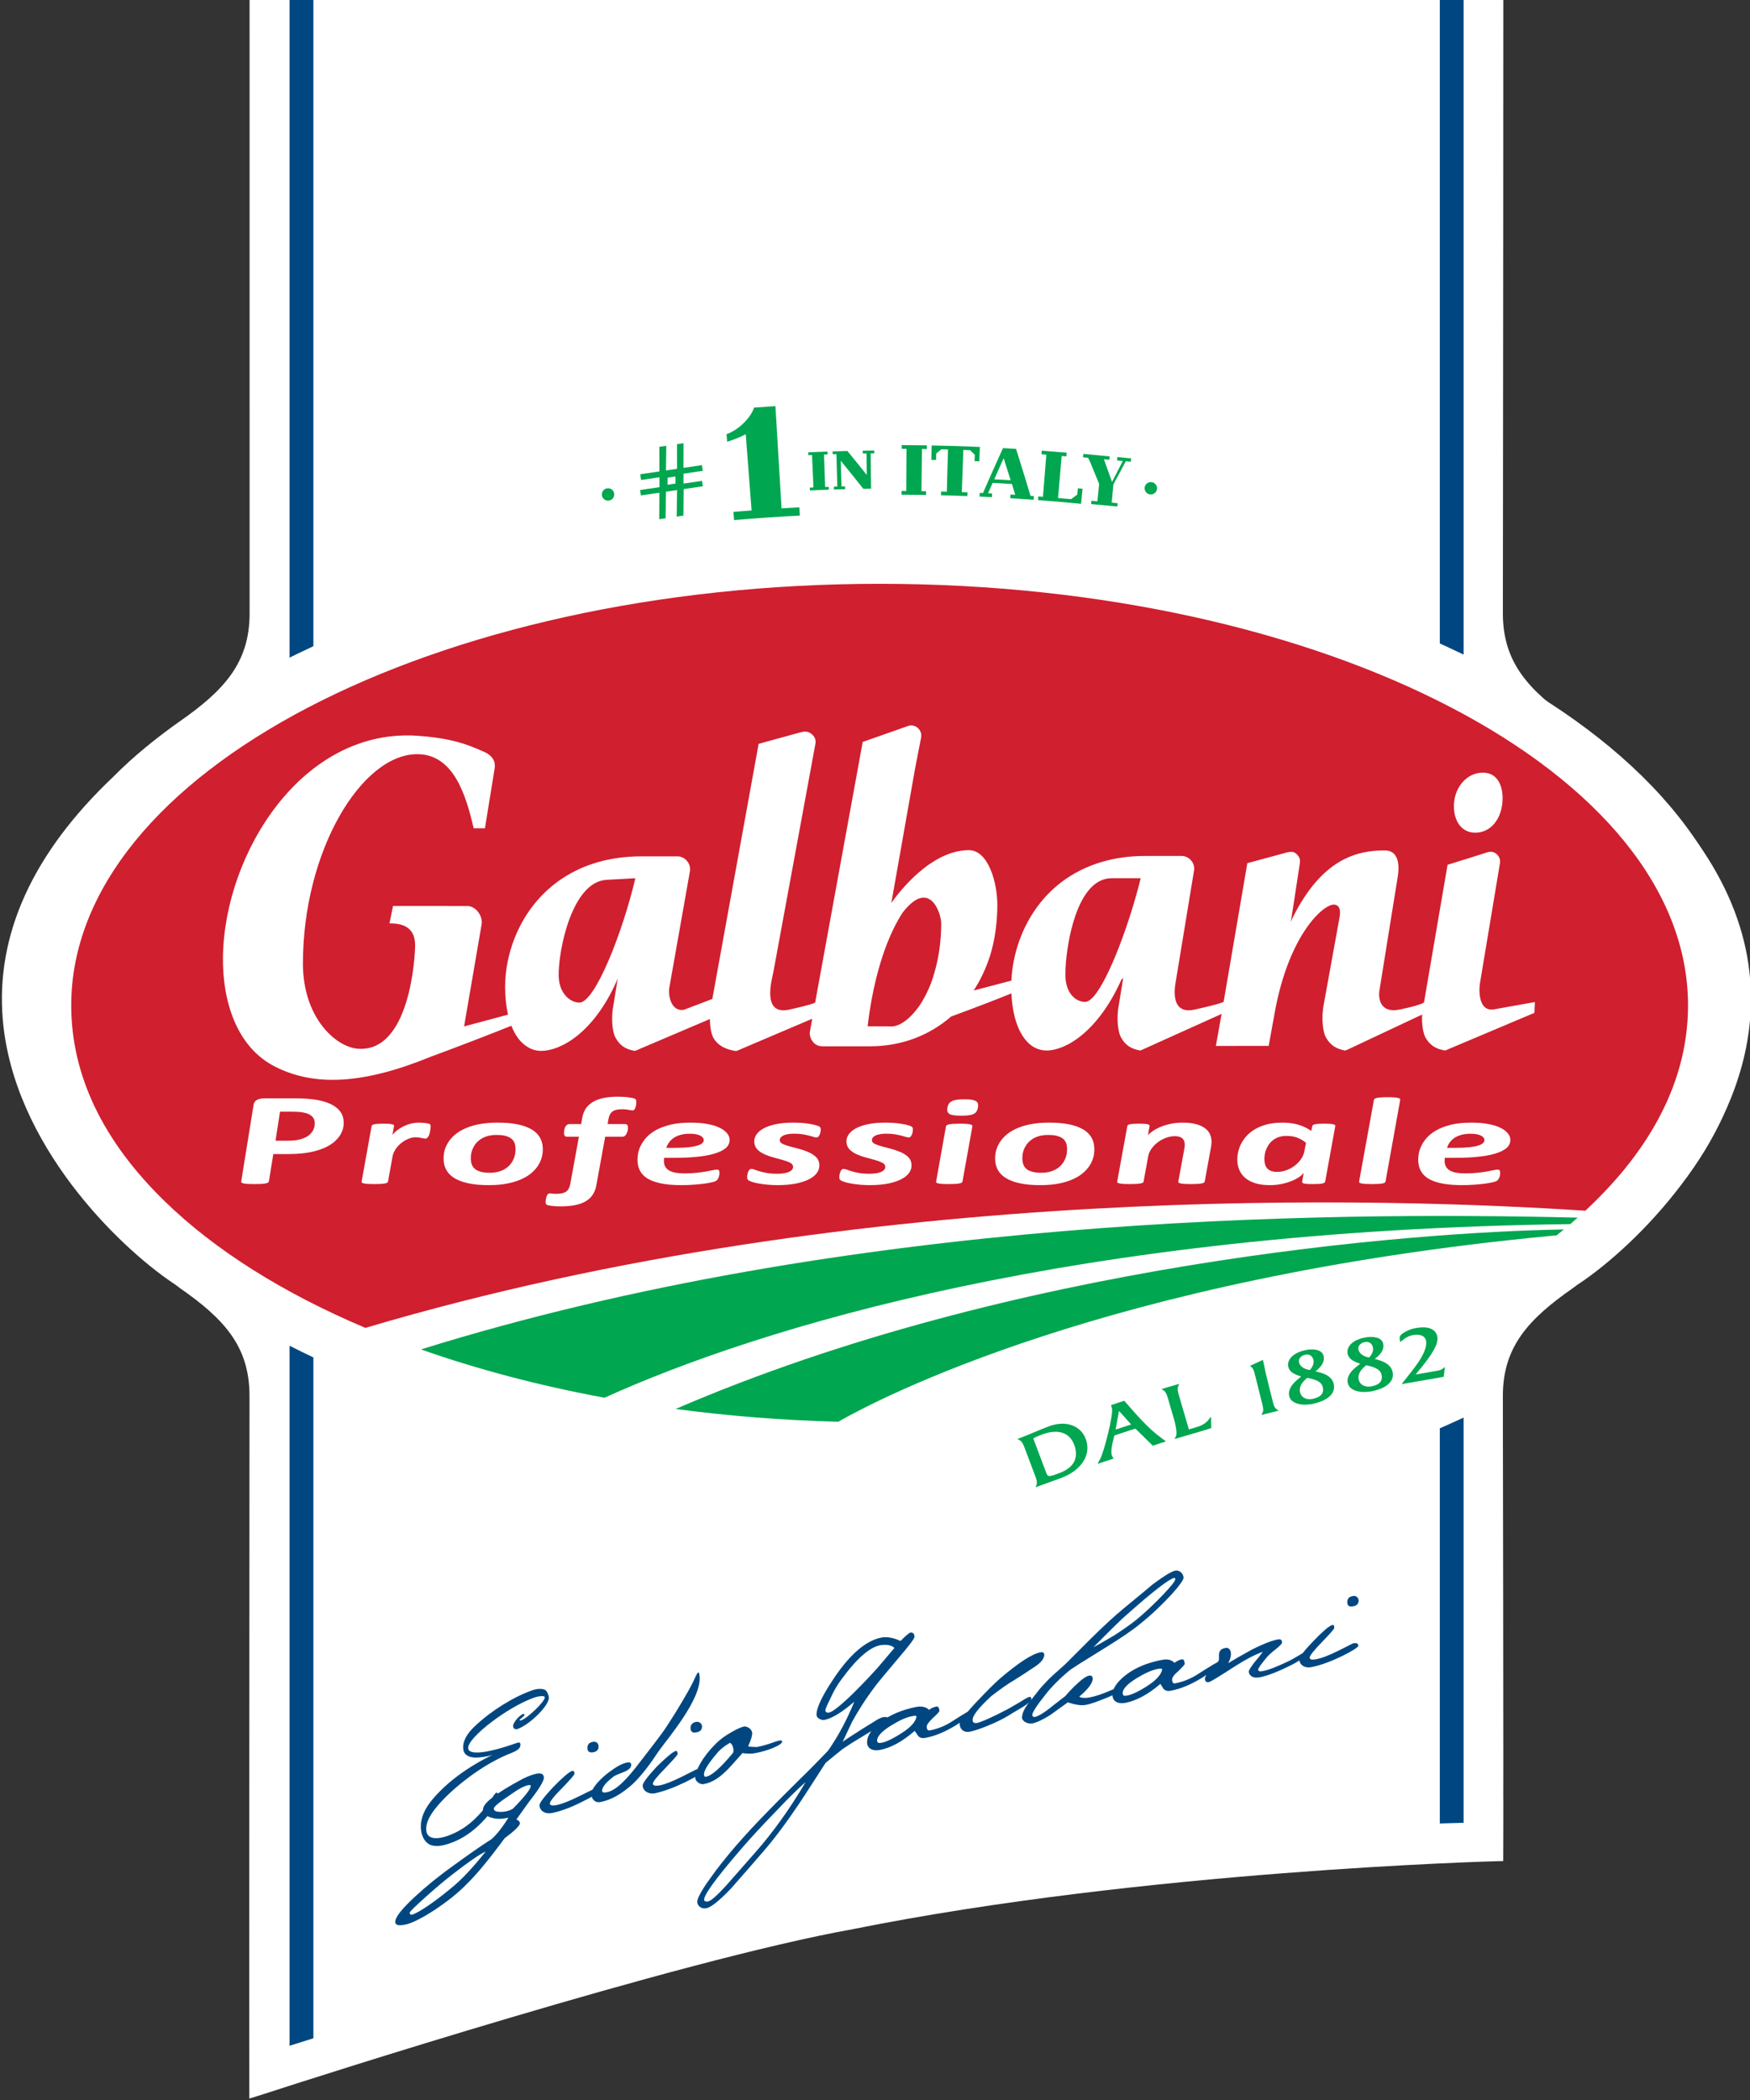 <?xml version="1.0" encoding="UTF-8" standalone="no"?>
<svg
   xmlns:dc="http://purl.org/dc/elements/1.1/"
   xmlns:cc="http://creativecommons.org/ns#"
   xmlns:rdf="http://www.w3.org/1999/02/22-rdf-syntax-ns#"
   xmlns:svg="http://www.w3.org/2000/svg"
   xmlns="http://www.w3.org/2000/svg"
   id="svg8"
   version="1.1"
   viewBox="0 0 105.833 127"
   height="480"
   width="400">
  <rect x="0" y="0" width="105.833" height="127" fill="#333333" stroke="none"/>
  <defs
     id="defs2">
    <clipPath
       clipPathUnits="userSpaceOnUse"
       id="clipPath831">
      <path
         d="M 0,612 H 792 V 0 H 0 Z"
         id="path829" />
    </clipPath>
  </defs>
  <g
     transform="translate(0,-170)"
     id="layer1">
    <g
       id="g823"
       transform="matrix(0.353,0,0,-0.353,-84.611,360.32)">
      <g
         id="g825">
        <g
           id="g827"
           clip-path="url(#clipPath831)">
          <g
             id="g833"
             transform="translate(510.574,333.848)">
            <path
               d="m 0,0 c -88.587,-0.716 -146.87,-19.138 -172.704,-31.274 -11.514,2.265 -23.346,5.68 -33.013,9.381 C -129.217,3.198 -41.929,3.354 2.211,2.104 1.965,1.866 0,0 0,0 m -5.529,-4.63 c -29.512,-2.359 -85.085,-10.339 -120.202,-31.505 -10.777,0.127 -21.6,0.864 -31.612,2.156 60.606,26.706 130.621,31.441 154.421,31.491 -1.014,-0.846 -2.607,-2.142 -2.607,-2.142 m 15.653,76.744 c -3.878,3.941 -7.172,6.433 -9.952,8.477 -0.011,0.006 -1.205,0.891 -1.489,1.089 -7.656,5.338 -12.094,10.083 -12.094,18.552 0,0.108 0.008,7.858 0.019,17.346 0.031,13.984 0.058,85.241 0.058,87.928 -0.016,0.004 -0.023,0.006 -0.031,0.006 h -214.762 c 0.003,-2.689 0.007,-105.174 0.007,-105.287 0,-8.467 -4.364,-13.209 -12.028,-18.551 l -1.044,-0.739 c -2.826,-2.074 -6.592,-4.964 -10.358,-8.781 -13.748,-13.045 -20.079,-26.993 -18.859,-41.496 1.813,-21.47 19.888,-38.952 29.198,-45.197 0.265,-0.169 0.603,-0.413 0.879,-0.626 l 0.211,-0.169 c 7.637,-5.302 11.982,-10.032 11.982,-18.497 0,0 -0.076,-119.981 -0.03,-120.395 1.412,0.422 3.489,1.098 3.8,1.2 6.42,2.083 69.663,22.458 99.598,27.821 49.898,10.042 110.04,11.648 110.569,11.648 0.177,0 0.556,0 0.848,0.021 0.02,0.325 0.02,9.883 0.02,10.359 l -0.008,0.737 0.008,5.974 c 0,14.658 -0.046,42.041 -0.069,55.21 l -0.008,7.413 c 0,8.458 4.438,13.203 12.101,18.54 l 0.2,0.15 c 0.276,0.209 0.599,0.453 0.91,0.641 9.257,6.218 27.335,23.7 29.143,45.17 1.221,14.503 -5.11,28.451 -18.819,41.456"
               style="fill:#ffffff;fill-opacity:1;fill-rule:nonzero;stroke:none"
               id="path835" />
          </g>
          <g
             id="g837"
             transform="translate(293.381,427.924)">
            <path
               d="M 0,0 V 111.435 H -4.085 V -2.008 C -2.749,-1.317 -1.386,-0.655 0,0"
               style="fill:#004781;fill-opacity:1;fill-rule:evenodd;stroke:none"
               id="path839" />
          </g>
          <g
             id="g841"
             transform="translate(289.296,308.599)">
            <path
               d="m 0,0 v -119.932 l 4.085,1.282 V -2.002 C 2.699,-1.351 1.336,-0.682 0,0"
               style="fill:#004781;fill-opacity:1;fill-rule:evenodd;stroke:none"
               id="path843" />
          </g>
          <g
             id="g845"
             transform="translate(486.359,294.449)">
            <path
               d="m 0,0 v -67.695 l 4.077,0.113 V 1.843 C 2.733,1.219 1.383,0.603 0,0"
               style="fill:#004781;fill-opacity:1;fill-rule:evenodd;stroke:none"
               id="path847" />
          </g>
          <g
             id="g849"
             transform="translate(490.437,426.542)">
            <path
               d="M 0,0 V 112.643 H -4.077 V 1.841 C -2.694,1.242 -1.344,0.626 0,0"
               style="fill:#004781;fill-opacity:1;fill-rule:evenodd;stroke:none"
               id="path851" />
          </g>
          <g
             id="g853"
             transform="translate(372.634,237.909)">
            <path
               d="m 0,0 c -2.357,-2.434 -4.315,-4.546 -5.835,-6.31 -4.677,-5.411 -6.796,-8.394 -6.435,-8.991 0.092,-0.144 0.295,-0.198 0.645,-0.144 0.514,0.115 1.513,1.003 3.071,2.701 1.658,1.884 3.317,3.765 4.972,5.651 C -0.557,-3.666 2.323,0.33 5.083,5.011 3.889,3.964 2.158,2.296 0,0"
               style="fill:#ffffff;fill-opacity:1;fill-rule:nonzero;stroke:none"
               id="path855" />
          </g>
          <g
             id="g857"
             transform="translate(360.66,243.839)">
            <path
               d="m 0,0 c 0.967,0.163 2.522,1.557 4.619,4.085 0.107,0.256 0.107,0.555 0,0.922 -0.1,0.431 -0.304,0.7 -0.53,0.797 C 3.118,5.242 2.354,4.621 1.758,3.88 0.35,2.204 -0.361,1.052 -0.361,0.399 -0.361,0.062 -0.204,-0.062 0,0"
               style="fill:#ffffff;fill-opacity:1;fill-rule:nonzero;stroke:none"
               id="path859" />
          </g>
          <g
             id="g861"
             transform="translate(396.061,254.221)">
            <path
               d="m 0,0 c -1.013,-0.154 -2.219,-0.701 -3.647,-1.584 -1.655,-1.004 -2.457,-1.896 -2.457,-2.624 0,-0.267 0.199,-0.428 0.46,-0.399 0.745,0.029 1.897,0.532 3.425,1.489 1.759,1.059 2.657,2.035 2.856,2.966 C 0.699,0.06 0.438,0.098 0,0"
               style="fill:#ffffff;fill-opacity:1;fill-rule:nonzero;stroke:none"
               id="path863" />
          </g>
          <g
             id="g865"
             transform="translate(330.249,242.394)">
            <path
               d="m 0,0 c -0.702,-0.111 -1.754,-0.674 -3.148,-1.67 -1.866,-1.254 -2.81,-2.021 -2.81,-2.361 0.027,-0.298 0.23,-0.464 0.695,-0.526 0.955,-0.102 1.808,0.073 2.56,0.503 2.062,2.082 3.068,3.406 3.068,3.879 C 0.365,-0.012 0.269,0.046 0,0"
               style="fill:#ffffff;fill-opacity:1;fill-rule:nonzero;stroke:none"
               id="path867" />
          </g>
          <g
             id="g869"
             transform="translate(312.804,223.399)">
            <path
               d="m 0,0 c -1.962,-1.753 -2.921,-2.68 -2.921,-2.874 0,-0.25 0.142,-0.354 0.399,-0.33 0.495,0.127 1.559,0.706 3.06,1.753 1.527,1.057 2.921,2.179 4.288,3.338 1.555,1.353 3.329,3.29 5.287,5.735 C 8.957,7.101 7.038,5.745 4.381,3.684 3.221,2.789 1.759,1.566 0,0"
               style="fill:#ffffff;fill-opacity:1;fill-rule:nonzero;stroke:none"
               id="path871" />
          </g>
          <g
             id="g873"
             transform="translate(438.082,262.306)">
            <path
               d="m 0,0 c -1.025,-0.186 -2.216,-0.722 -3.633,-1.582 -1.662,-1.021 -2.465,-1.902 -2.414,-2.626 0,-0.271 0.157,-0.43 0.445,-0.399 0.706,0.023 1.866,0.5 3.424,1.461 1.721,1.06 2.68,2.066 2.888,2.991 C 0.71,0.04 0.502,0.1 0,0"
               style="fill:#ffffff;fill-opacity:1;fill-rule:nonzero;stroke:none"
               id="path875" />
          </g>
          <g
             id="g877"
             transform="translate(471.498,263.954)">
            <path
               d="m 0,0 c -0.656,-0.121 -0.964,0.079 -0.994,0.676 0,0.63 0.299,0.983 0.952,1.079 C 0.453,1.893 0.91,1.532 0.956,1.031 0.956,0.447 0.656,0.1 0,0 m 0.91,-6.723 c 0,-0.27 -0.91,-0.859 -2.711,-1.765 -2.019,-0.97 -3.777,-1.628 -5.336,-1.93 -1.121,-0.223 -2.019,0.346 -2.073,1.298 0,0.437 0.81,1.5 2.403,3.156 1.567,1.618 2.583,2.519 3.183,2.747 0.3,0.102 0.403,-0.061 0.403,-0.482 0,-0.182 -0.699,-0.977 -2.119,-2.436 -1.398,-1.447 -2.097,-2.319 -2.097,-2.653 0,-0.332 0.4,-0.426 1.152,-0.263 0.945,0.167 2.212,0.668 3.82,1.469 1.605,0.819 2.423,1.225 2.465,1.243 0.595,0.101 0.864,-0.018 0.91,-0.384 m -8.013,-0.859 c 0,-0.141 -0.334,-0.477 -1.059,-0.972 -0.638,-0.497 -1.359,-0.932 -2.054,-1.324 -2.457,-1.252 -4.385,-2.021 -5.782,-2.284 -1.022,-0.204 -1.819,0.187 -1.866,0.992 0,0.199 0.307,0.7 0.902,1.487 0.503,0.6 1.01,1.195 1.501,1.892 -1.362,-0.494 -2.856,-1.26 -4.676,-2.425 -2.757,-1.781 -4.28,-2.718 -4.522,-2.749 -0.461,-0.099 -0.714,0.069 -0.714,0.584 -0.047,0.243 0.352,0.833 1.151,1.664 0.865,0.839 1.256,1.4 1.256,1.634 -0.027,1.086 -0.096,1.712 1.128,1.958 0.634,0.1 0.999,-0.495 0.899,-1.294 -0.054,-0.411 -0.2,-0.868 -0.46,-1.321 0.817,0.498 2.18,1.286 4.042,2.317 1.954,0.983 3.462,1.567 4.515,1.761 0.46,0.06 0.664,-0.097 0.664,-0.538 0.046,-0.157 -0.303,-0.523 -0.964,-1.068 -0.898,-0.693 -1.459,-1.22 -1.701,-1.546 -0.955,-1.16 -1.466,-1.863 -1.412,-2.058 0,-0.258 0.303,-0.331 0.895,-0.196 0.921,0.165 2.38,0.751 4.437,1.725 0.507,0.26 1.198,0.66 2.123,1.223 0.799,0.442 1.195,0.697 1.298,0.733 0.265,0.066 0.399,-0.036 0.399,-0.195 m -25.603,-3.29 c 0,0.195 -0.208,0.255 -0.71,0.155 -1.025,-0.186 -2.216,-0.721 -3.633,-1.582 -1.662,-1.021 -2.465,-1.902 -2.414,-2.626 0,-0.27 0.157,-0.429 0.445,-0.399 0.706,0.023 1.866,0.499 3.424,1.461 1.721,1.059 2.68,2.065 2.888,2.991 m 10.351,1.286 c 0,-0.326 -1.203,-1.232 -3.721,-2.78 -1.762,-1.062 -3.467,-1.785 -5.171,-2.098 -0.507,-0.105 -0.914,0 -1.221,0.313 -0.208,0.288 -0.345,0.593 -0.553,0.852 -2.12,-1.825 -4.131,-2.878 -5.997,-3.244 -1.359,-0.24 -2.158,0.328 -2.204,1.29 -0.053,1.052 0.714,2.223 2.165,3.392 1.66,1.321 3.775,2.194 6.274,2.673 0.975,0.205 1.67,0.036 2.196,-0.495 0.396,0.3 0.733,0.495 1.248,0.6 0.303,0.046 0.445,-0.204 0.502,-0.759 0,-0.139 -0.364,-0.527 -1.059,-1.226 -0.764,-0.634 -1.106,-1.131 -1.106,-1.467 0,-0.495 0.207,-0.734 0.515,-0.662 1.389,0.263 2.757,0.816 4.015,1.649 2.155,1.378 3.379,2.111 3.671,2.165 0.307,0.066 0.446,0 0.446,-0.203 m -8.102,14.241 c 0,0.161 -0.1,0.225 -0.203,0.199 -0.856,-0.17 -3.513,-2.21 -7.989,-6.178 -1.022,-0.855 -2.926,-2.759 -5.844,-5.701 1.697,0.922 2.864,1.631 3.575,2.044 1.404,0.898 2.668,1.783 3.869,2.735 1.417,1.19 2.91,2.58 4.373,4.108 1.459,1.527 2.219,2.455 2.219,2.793 m 1.421,0.261 c 0,-0.358 -0.664,-1.322 -1.966,-2.777 -1.509,-1.636 -3.263,-3.36 -5.329,-5.024 -1.316,-1.119 -3.378,-2.518 -6.107,-4.202 -3.809,-2.35 -5.936,-3.685 -6.24,-3.981 -0.352,-0.277 -0.851,-0.73 -1.516,-1.336 -0.841,-0.81 -1.563,-1.553 -2.161,-2.288 -1.751,-2.175 -2.603,-3.471 -2.603,-3.912 0,-0.254 0.161,-0.352 0.452,-0.35 0.5,0.105 1.306,0.551 2.358,1.357 0.96,0.754 1.919,1.515 2.876,2.243 0.295,0.374 0.794,0.926 1.501,1.62 1.159,1.129 2.023,1.759 2.518,1.859 0.407,0.077 0.599,-0.092 0.66,-0.491 0,-0.744 -0.756,-1.793 -2.318,-3.113 0.399,-0.243 1.002,-0.275 1.758,-0.131 1.006,0.186 2.011,0.534 3.182,1.015 1.095,0.475 1.767,0.759 1.997,0.797 0.265,0.064 0.411,-0.127 0.411,-0.528 0,-0.138 -0.814,-0.566 -2.408,-1.249 -1.719,-0.703 -2.975,-1.164 -3.777,-1.306 -0.803,-0.161 -1.823,0 -3.125,0.423 l -2.98,-2.146 c -1.19,-0.759 -2.253,-1.281 -3.105,-1.458 -0.499,-0.063 -0.898,0.039 -1.306,0.285 -0.254,0.213 -0.457,0.447 -0.457,0.652 0,0.66 0.296,1.415 0.994,2.386 0.169,0.18 0.869,1.061 2.127,2.676 0.661,0.743 1.344,1.494 2.151,2.223 1.524,1.37 2.326,2.068 2.376,2.157 l 3.973,3.974 c 2.166,2.133 4.028,3.886 5.687,5.25 2.918,2.396 4.576,3.776 5.079,4.216 1.924,1.423 3.179,2.213 3.877,2.359 0.707,0.129 1.359,-0.455 1.421,-1.2 M -52.9,-8.285 c 0,-0.651 -0.538,-1.382 -1.759,-2.155 -1.167,-0.797 -2.319,-1.527 -3.463,-2.252 -0.913,-0.522 -2.219,-1.428 -3.878,-2.71 -2.119,-1.978 -3.217,-3.326 -3.175,-4.069 0,-0.427 0.258,-0.591 0.757,-0.514 0.702,0.156 2.519,0.931 5.282,2.381 0.358,0.22 1.11,0.624 2.158,1.251 0.814,0.53 1.321,0.798 1.521,0.83 0.253,0.044 0.299,-0.052 0.345,-0.29 0,-0.323 -0.41,-0.746 -1.205,-1.269 -0.764,-0.453 -1.567,-0.932 -2.32,-1.383 -1.105,-0.734 -2.526,-1.42 -4.081,-2.048 -1.243,-0.507 -2.257,-0.831 -2.964,-0.971 -0.952,-0.182 -1.654,0.363 -1.719,1.301 0,0.482 1.013,1.824 3.025,3.944 1.716,1.811 2.983,3.075 3.878,3.858 3.179,2.714 5.493,4.223 6.898,4.487 0.461,0.103 0.661,-0.028 0.7,-0.391 m -21.9,-10.669 c 0.062,0.211 -0.199,0.25 -0.637,0.151 -1.013,-0.153 -2.219,-0.7 -3.647,-1.583 -1.655,-1.004 -2.458,-1.896 -2.458,-2.624 0,-0.267 0.2,-0.428 0.461,-0.399 0.745,0.028 1.897,0.531 3.425,1.489 1.759,1.06 2.657,2.035 2.856,2.966 m 10.424,1.288 c 0,-0.338 -1.26,-1.192 -3.721,-2.743 -1.811,-1.106 -3.481,-1.813 -5.174,-2.131 -0.569,-0.102 -0.918,0 -1.221,0.318 -0.204,0.278 -0.407,0.604 -0.611,0.878 -2.119,-1.837 -4.081,-2.896 -5.939,-3.258 -1.352,-0.264 -2.215,0.323 -2.215,1.267 -0.038,1.091 0.717,2.214 2.176,3.411 1.67,1.296 3.725,2.187 6.243,2.686 0.96,0.163 1.693,0 2.204,-0.499 0.361,0.301 0.76,0.457 1.213,0.556 0.36,0.07 0.507,-0.199 0.565,-0.725 0,-0.13 -0.362,-0.535 -1.118,-1.219 -0.699,-0.67 -1.067,-1.159 -1.067,-1.491 0,-0.469 0.199,-0.703 0.515,-0.646 1.412,0.273 2.725,0.803 3.969,1.638 2.169,1.388 3.44,2.129 3.74,2.188 0.295,0.052 0.441,-0.045 0.441,-0.23 m -14.198,10.541 c -0.51,0.46 -1.209,0.595 -2.199,0.495 -1.874,-0.223 -4.177,-2.184 -6.911,-5.939 -0.652,-0.859 -1.317,-1.986 -1.92,-3.344 -0.552,-1.099 -0.798,-1.724 -0.798,-1.889 0,-0.334 0.246,-0.465 0.652,-0.395 0.511,0.093 1.671,0.984 3.433,2.622 1.489,1.455 3.16,3.14 4.872,5.059 0.706,0.797 1.628,1.928 2.871,3.391 m -15.207,-22.979 c -1.194,-1.045 -2.925,-2.713 -5.083,-5.009 -2.357,-2.434 -4.315,-4.546 -5.835,-6.31 -4.676,-5.411 -6.796,-8.394 -6.435,-8.991 0.092,-0.145 0.296,-0.198 0.645,-0.145 0.514,0.116 1.513,1.002 3.072,2.702 1.658,1.882 3.316,3.764 4.971,5.651 3.026,3.426 5.905,7.423 8.665,12.102 m 18.647,24.87 c 0,-0.271 -0.863,-1.431 -2.587,-3.449 -2.254,-2.662 -3.621,-4.312 -4.073,-4.914 -1.767,-2.332 -3.064,-4.417 -4.032,-6.198 -0.552,-1.121 -1.059,-2.284 -1.612,-3.413 0.614,0.467 1.708,1.129 3.232,2.123 0.706,0.463 1.421,0.864 2.12,1.308 0.698,0.475 1.244,0.719 1.512,0.777 0.599,0.1 0.895,0.044 0.895,-0.302 0.065,-0.262 -0.246,-0.56 -0.895,-0.919 -2.019,-1.192 -3.839,-2.277 -5.352,-3.225 -0.898,-0.601 -1.401,-0.917 -1.512,-0.998 -0.399,-0.299 -1.352,-1.094 -2.926,-2.38 -1.497,-2.298 -2.956,-4.617 -4.476,-6.9 -2.269,-3.375 -4.381,-6.215 -6.381,-8.492 -3.117,-3.62 -4.933,-5.626 -5.329,-6.108 -2.031,-2.119 -3.425,-3.248 -4.246,-3.39 -0.799,-0.188 -1.497,0.338 -1.563,1.071 0,0.607 0.718,1.949 2.185,3.983 1.198,1.721 2.707,3.601 4.415,5.599 1.62,1.855 3.386,3.783 5.379,5.806 1.923,1.994 3.874,3.912 5.847,5.877 0.906,0.86 2.418,2.375 4.584,4.635 1.716,2.453 3.233,5.272 4.499,8.403 -2.084,-1.796 -3.789,-2.859 -5.121,-3.123 -0.595,-0.101 -1.344,0.367 -1.344,0.835 -0.05,1.113 0.849,3.105 2.772,5.997 2.864,4.371 5.69,6.79 8.404,7.297 0.956,0.147 2.058,-0.06 3.214,-0.6 0.871,0.871 1.432,1.354 1.67,1.435 0.449,0.063 0.721,-0.177 0.721,-0.735 m -31.086,-19.865 c 0.108,0.255 0.108,0.555 0,0.921 -0.099,0.433 -0.303,0.701 -0.53,0.797 -0.971,-0.56 -1.735,-1.182 -2.33,-1.923 -1.409,-1.676 -2.119,-2.828 -2.119,-3.48 0,-0.338 0.157,-0.461 0.361,-0.4 0.967,0.163 2.522,1.557 4.618,4.085 m 8.424,1.976 c 0,-0.323 -0.499,-0.686 -1.528,-1.117 -0.941,-0.4 -1.993,-0.703 -3.049,-0.897 -0.71,-0.167 -1.47,-0.129 -2.227,0 -1.512,-1.722 -2.518,-2.842 -3.071,-3.325 -1.148,-1.082 -2.304,-1.759 -3.528,-1.979 -0.396,-0.086 -0.749,0.039 -1.056,0.299 -0.304,0.243 -0.438,0.499 -0.438,0.764 0,1.256 1.298,3.611 3.318,5.633 0.794,0.837 1.754,1.564 2.952,2.23 0.921,0.526 1.624,0.829 2.085,0.929 0.495,0.073 1.397,-0.403 1.397,-1.197 0,-0.405 -0.2,-1.137 -0.699,-2.193 0.296,-0.099 0.799,-0.099 1.501,-0.125 0.561,0.098 1.321,0.292 2.223,0.59 0.906,0.33 1.459,0.488 1.563,0.501 0.357,0.09 0.495,0 0.557,-0.113 m -14.693,1.539 c -0.664,-0.159 -0.964,0.1 -1.021,0.699 0,0.601 0.311,0.961 0.951,1.09 0.504,0.094 1.026,-0.267 1.026,-0.771 0,-0.577 -0.315,-0.918 -0.956,-1.018 m 0.894,-6.738 c 0,-0.257 -0.894,-0.852 -2.725,-1.762 -2.005,-0.964 -3.775,-1.624 -5.329,-1.956 -1.052,-0.163 -2,0.382 -2.054,1.336 0,0.423 0.794,1.484 2.353,3.179 1.617,1.588 2.672,2.486 3.233,2.724 0.245,0.104 0.399,-0.065 0.399,-0.503 0,-0.163 -0.718,-0.96 -2.112,-2.419 -1.416,-1.451 -2.127,-2.319 -2.127,-2.659 0,-0.322 0.404,-0.422 1.164,-0.297 0.963,0.198 2.219,0.699 3.82,1.495 1.62,0.807 2.414,1.221 2.484,1.257 0.602,0.105 0.894,-0.036 0.894,-0.395 m -7.402,3.456 c -1.29,-1.958 -2.706,-3.918 -4.365,-5.536 -1.923,-1.738 -3.728,-2.765 -5.548,-3.119 -0.959,-0.203 -1.558,0.493 -1.601,1.381 0,0.432 0.342,1.062 1.003,1.859 0.656,0.737 1.404,1.418 2.364,2.103 1.114,0.82 2.062,1.3 2.815,1.421 0.399,0.098 0.664,-0.041 0.664,-0.43 0,-0.422 -0.399,-0.837 -1.168,-1.152 -1.159,-0.445 -1.819,-0.745 -1.865,-0.835 -1.313,-1.006 -1.95,-1.808 -1.95,-2.405 0,-0.278 0.237,-0.382 0.798,-0.278 1.613,0.316 3.482,2.274 5.575,5.033 2.119,2.777 3.678,4.705 4.691,6.258 1.866,2.829 3.732,6.011 4.526,7.632 0.603,1.259 0.96,2.317 1.11,0.996 0.415,-3.945 -5.636,-10.886 -7.049,-12.928 m -11.172,-0.135 c -0.652,-0.098 -0.998,0.107 -0.998,0.722 0,0.602 0.242,0.931 0.964,1.071 0.499,0.098 0.94,-0.238 0.94,-0.749 0.054,-0.587 -0.307,-0.937 -0.906,-1.044 m 0.868,-6.678 c 0,-0.307 -0.868,-0.878 -2.726,-1.78 -1.958,-1.002 -3.72,-1.654 -5.275,-1.962 -1.121,-0.199 -2.019,0.369 -2.081,1.325 0,0.436 0.814,1.48 2.373,3.154 1.562,1.603 2.618,2.502 3.159,2.718 0.308,0.102 0.461,-0.039 0.461,-0.459 0,-0.18 -0.702,-1 -2.119,-2.459 -1.402,-1.391 -2.096,-2.309 -2.096,-2.616 0,-0.338 0.337,-0.439 1.094,-0.304 0.968,0.195 2.261,0.702 3.878,1.505 1.608,0.78 2.43,1.201 2.464,1.214 0.568,0.104 0.868,-0.013 0.868,-0.336 m -11.583,0.875 c 0,0.163 -0.096,0.221 -0.365,0.175 -0.702,-0.111 -1.754,-0.674 -3.148,-1.67 -1.866,-1.254 -2.81,-2.021 -2.81,-2.361 0.027,-0.298 0.23,-0.465 0.695,-0.527 0.955,-0.101 1.808,0.074 2.56,0.503 2.062,2.083 3.068,3.406 3.068,3.88 m -7.698,-11.197 c -1.155,-0.522 -3.075,-1.877 -5.731,-3.939 -1.16,-0.894 -2.623,-2.118 -4.381,-3.684 -1.962,-1.752 -2.922,-2.68 -2.922,-2.873 0,-0.25 0.142,-0.354 0.399,-0.33 0.496,0.126 1.559,0.706 3.06,1.752 1.528,1.057 2.922,2.179 4.289,3.339 1.555,1.352 3.328,3.29 5.286,5.735 m 9.956,12.623 c 0,-0.521 -0.799,-1.9 -2.523,-4.081 -0.338,-0.503 -1.102,-1.499 -2.196,-3.06 0.441,-0.153 0.599,-0.405 0.599,-0.598 0.042,-0.081 0,-0.183 -0.054,-0.282 -0.307,-0.533 -1.152,-1.298 -2.518,-2.298 -2.565,-3.463 -4.677,-6.077 -6.481,-7.836 -1.555,-1.624 -3.478,-3.11 -5.636,-4.542 -2.223,-1.428 -3.881,-2.257 -4.995,-2.457 -1.102,-0.227 -1.662,-0.062 -1.662,0.437 -0.038,0.799 1.117,2.26 3.371,4.341 1.866,1.737 4.092,3.557 6.649,5.377 2.68,1.956 4.788,3.42 6.458,4.477 0.937,0.819 1.893,2.057 2.91,3.681 -1.113,-0.226 -1.973,-0.252 -2.703,-0.044 -0.929,0.207 -1.432,0.627 -1.628,1.277 -0.307,1.063 2.024,2.894 6.846,5.466 0.802,0.398 1.605,0.699 2.361,0.861 0.76,0.141 1.202,-0.103 1.202,-0.719 m -11.914,3.473 c -1.259,0.087 -1.919,0.668 -1.919,1.705 -0.054,1.09 0.66,2.429 2.019,3.676 2.757,2.614 6.542,4.969 9.706,6.096 0.944,0.365 1.912,0.384 2.365,0.07 0.303,-0.197 0.553,-0.837 0.598,-1.26 0.062,-1.362 -3.209,-4.603 -5.371,-5.402 -0.406,-0.145 -0.756,0.104 -0.756,0.507 -0.054,0.528 1.052,1.851 1.709,2.072 0.104,0.038 0.238,0 0.238,-0.121 0,-0.142 -0.134,-0.265 -0.553,-0.637 -0.2,-0.103 -0.296,-0.2 -0.296,-0.272 0.054,-0.059 0.2,-0.101 0.296,-0.059 1.155,0.434 4.081,3.252 4.035,3.955 0,0.274 -0.852,0.274 -1.858,-0.073 -4.584,-1.634 -11.368,-6.85 -11.265,-8.631 0,-1.29 3.314,-0.921 8.385,0.898 0.407,0.104 0.557,0.033 0.557,-0.266 0.05,-0.621 -0.395,-1.022 -1.647,-1.519 -3.586,-1.399 -7.563,-4.079 -10.781,-7.141 -2.56,-2.476 -3.777,-4.365 -3.712,-5.931 0.03,-1.495 1.455,-1.885 3.766,-1.05 3.022,1.082 5.486,3.276 7.844,6.948 0.169,0.238 0.299,0.379 0.403,0.4 0.203,0.083 0.303,-0.122 0.303,-0.722 0.057,-0.561 -0.142,-1.096 -0.706,-1.835 -2.104,-2.98 -4.68,-5.099 -7.399,-6.045 -1.654,-0.626 -3.017,-0.684 -3.816,-0.153 -0.764,0.469 -1.313,1.632 -1.313,2.852 -0.05,1.58 0.653,3.244 2.211,5.026 2.419,2.775 5.84,5.313 10.09,7.38 -0.871,-0.305 -2.234,-0.5 -3.133,-0.468"
               style="fill:#004781;fill-opacity:1;fill-rule:nonzero;stroke:none"
               id="path879" />
          </g>
          <g
             id="g881"
             transform="translate(390.571,433.516)">
            <path
               d="m 0,0 c -18.721,0.415 -50.13,-5.335 -50.13,-5.335 -0.673,-0.122 -1.322,0.323 -1.449,0.993 l -5.296,27.349 c -0.127,0.669 0.32,1.314 0.988,1.437 0,0 19.819,5.822 55.887,5.822 36.071,0 56.138,-3.865 56.138,-3.865 0.674,-0.077 1.129,-0.694 1.009,-1.364 L 51.886,-2.523 C 51.763,-3.191 51.111,-3.67 50.434,-3.586 50.434,-3.586 18.729,0.415 0,0"
               style="fill:#ffffff;fill-opacity:1;fill-rule:nonzero;stroke:none"
               id="path883" />
          </g>
          <g
             id="g885"
             transform="translate(538.912,368.503)">
            <path
               d="m 0,0 c 0,43.68 -66.63,79.211 -148.516,79.211 -81.9,0 -148.529,-35.531 -148.529,-79.211 0,-0.323 0.022,-0.642 0.026,-0.969 -0.01,-0.372 -0.026,-0.745 -0.026,-1.122 0,-13.055 5.763,-25.422 17.123,-36.758 25.657,-25.61 75.813,-41.504 131.077,-41.589 37.302,21.025 86.431,28.394 120.733,32.049 C -15.068,-38.77 0,-23.121 0,-2.091 0,-1.754 -0.011,-1.417 -0.021,-1.08 -0.011,-0.721 0,-0.363 0,0"
               style="fill:#ffffff;fill-opacity:1;fill-rule:evenodd;stroke:none"
               id="path887" />
          </g>
          <g
             id="g889"
             transform="translate(343.255,299.688)">
            <path
               d="m 0,0 c 26.502,12.03 80.575,28.677 165.458,29.748 0.424,0.362 0.834,0.731 1.257,1.104 C 122.494,31.927 41.931,31.141 -31.444,8.28 -21.72,4.851 -11.159,2.065 0,0"
               style="fill:#00a650;fill-opacity:1;fill-rule:evenodd;stroke:none"
               id="path891" />
          </g>
          <g
             id="g893"
             transform="translate(390.397,439.131)">
            <path
               d="m 0,0 c -76.372,0 -138.502,-32.387 -138.502,-72.222 0,-11.902 5.37,-23.186 15.969,-33.515 8.726,-8.517 20.5,-15.847 34.424,-21.739 85.987,25.538 176.528,22.187 208.997,20.074 9.336,8.667 17.6,20.473 17.6,35.18 C 138.488,-32.387 76.358,0 0,0"
               style="fill:#d01f2f;fill-opacity:1;fill-rule:evenodd;stroke:none"
               id="path895" />
          </g>
          <g
             id="g897"
             transform="translate(383.294,295.577)">
            <path
               d="m 0,0 c 6.563,3.75 45.889,24.593 121.915,31.824 l 1.163,0.112 c 0.417,0.325 0.829,0.665 1.247,1.005 C 97.896,32.489 30.019,27.171 -27.854,2.188 -18.843,0.989 -9.516,0.244 0,0"
               style="fill:#00a650;fill-opacity:1;fill-rule:evenodd;stroke:none"
               id="path899" />
          </g>
          <g
             id="g901"
             transform="translate(492.416,396.495)">
            <path
               d="m 0,0 c 2.866,0 4.454,2.579 4.664,5.162 0.24,2.542 -0.666,5.124 -3.34,5.124 -2.843,0 -4.738,-2.582 -4.935,-5.124 C -3.854,2.579 -2.679,0 0,0"
               style="fill:#ffffff;fill-opacity:1;fill-rule:nonzero;stroke:none"
               id="path903" />
          </g>
          <g
             id="g905"
             transform="translate(426.995,368.364)">
            <path
               d="m 0,0 c -0.043,-0.047 -0.092,-0.098 -0.136,-0.143 -0.015,-0.013 -0.025,-0.022 -0.03,-0.034 -0.448,-0.441 -0.86,-0.686 -1.225,-0.686 -1.583,0 -3.334,1.424 -3.388,4.48 -0.01,0.625 0.023,1.425 0.092,2.347 0.474,5.357 2.495,14.364 7.83,14.364 H 8.122 C 6.331,13.016 2.723,3.035 0,0 m -27.807,2.332 -0.007,-0.006 c -0.592,-1.548 -1.299,-2.868 -2.047,-3.955 -0.003,-0.002 -0.003,-0.005 -0.003,-0.005 -2.523,-3.497 -4.524,-3.427 -4.613,-3.427 -0.598,0 -4.158,0.016 -4.191,0.016 1.146,9.589 3.679,15.959 6.037,19.539 l 0.007,10e-4 c 4.712,6.005 6.639,-0.459 6.569,-2 -0.02,-0.451 0.123,-5.032 -1.752,-10.163 m -60.239,-3.311 c -1.557,0 -3.501,1.548 -3.549,4.608 -0.054,4.353 2.254,16.049 8.168,16.421 l 4.973,0.278 c -2.133,-9.107 -6.878,-21.307 -9.592,-21.307 M 68.682,-2.133 c -2.327,-0.423 -2.611,2.302 -2.508,3.848 0.015,0.098 0.049,0.534 0.071,0.63 l 3.404,20.452 c 0.1,0.548 0.013,1.043 -0.381,1.496 -0.648,0.72 -1.345,0.619 -1.937,0.42 -0.156,-0.055 -3.79,-1.209 -6.639,-2.087 0,0 -4.01,-23.438 -4.018,-23.481 -0.011,-0.077 -0.04,-0.113 -0.04,-0.113 0,0 -0.413,-0.435 -4.211,-1.213 -2.838,-0.577 -3.609,1.29 -3.43,3.092 -0.005,0.052 3.171,19.707 3.171,19.707 0.431,2.788 -0.297,4.459 -2.189,4.472 -5.016,0.028 -10.919,-1.614 -15.883,-11.649 l -0.253,-0.645 1.534,10.007 c 0.013,0.239 0.205,0.881 -0.418,1.539 -0.51,0.533 -0.939,0.622 -1.869,0.38 -0.154,-0.035 -3.591,-0.989 -6.697,-1.814 L 22.631,0.917 22.326,-0.855 c 0,0 -0.358,-0.304 -4.981,-1.326 -2.958,-0.646 -3.491,1.445 -3.389,3.444 -0.002,0.168 0.065,0.768 0.095,0.906 l 3.24,19.673 c 0,0.026 0.005,0.055 0.005,0.081 0,1.156 -0.873,2.101 -1.998,2.217 H 8.897 C 6.132,24.14 3.681,23.777 1.493,23.129 -9.056,20.054 -13.674,10.606 -14.032,2.787 l -6.465,-1.698 c 1.037,1.585 1.898,3.33 2.559,5.227 0,0 1.488,3.722 1.498,9.435 0.01,3.776 -1.535,9.385 -4.873,9.385 -6.494,0 -12.018,-7.219 -13.289,-9.052 l 4.105,23.226 0.992,5.094 c 0.037,0.244 0.151,0.924 -0.45,1.56 -0.507,0.542 -1.291,0.67 -1.834,0.427 -0.119,-0.05 -4.345,-1.532 -7.716,-2.716 l -8.148,-44.654 c -0.28,-0.139 -0.93,-0.427 -4.43,-1.202 -4.739,-1.036 -3.013,5.001 -2.732,6.423 l 7.221,39.186 c 0.103,0.663 -0.184,1.278 -0.78,1.688 -0.55,0.402 -1.087,0.383 -1.737,0.222 -0.166,-0.041 -4.033,-1.106 -7.223,-1.987 l -7.933,-43.707 -4.849,-1.847 c -2.271,-0.414 -2.79,2.639 -2.499,3.899 0.022,0.132 3.496,19.759 3.496,19.759 l -0.004,-0.005 c 0.029,0.136 0.041,0.268 0.041,0.405 0,1.155 -0.874,2.1 -1.99,2.218 h -6.355 c -11.075,0 -17.878,-5.829 -21.049,-12.493 l -0.064,-0.133 c -1.518,-3.213 -2.23,-6.619 -2.23,-9.71 0,-1.773 0.18,-3.38 0.499,-4.781 l -7.524,-2.017 3.006,17.526 c 0.022,0.185 0.022,0.199 0.022,0.285 0.031,1.406 -1.176,2.776 -2.393,2.817 l -12.812,0.009 -0.606,-2.977 c 1.684,-0.018 4.393,-0.264 4.393,-3.77 0,-1.71 -0.832,-18.531 -9.915,-17.7 -3.732,0.354 -9.307,5.338 -9.307,14.579 0,19.264 10.006,35.875 19.585,35.875 6.211,0 8.342,-6.972 9.663,-12.695 h 1.935 l 1.637,10.109 c 0.256,1.259 -0.257,2.355 -1.947,3.058 -2.816,1.253 -5.473,2.246 -11.024,2.666 -19.846,1.501 -33.251,-19.992 -33.548,-37.752 -0.133,-7.866 2.439,-15.603 8.853,-18.881 6.767,-3.488 15.241,-3.058 26.748,1.662 4.706,1.733 10.663,4.028 13.811,5.307 0.635,-1.631 1.529,-2.843 2.632,-3.542 0.729,-0.502 1.561,-0.766 2.464,-0.766 3.322,0 8.95,3.033 12.906,11.88 l 0.226,0.566 -0.741,-4.569 c -0.414,-2.024 -0.265,-4.624 0.423,-5.728 0.66,-1.173 1.602,-1.894 3.274,-2.154 l 12.83,5.465 c 0.003,-1.345 0.22,-2.625 0.643,-3.311 0.684,-1.173 1.991,-1.894 3.674,-2.154 h 0.272 l 12.939,5.513 -0.379,-2.099 c -0.236,-0.917 0.452,-2.622 2.103,-2.622 h 8.216 c 5.309,0 10.116,1.843 13.85,5.099 4.054,1.485 8.163,3.071 10.332,3.962 0.263,-5.986 2.599,-9.781 6.024,-9.781 3.319,0 8.849,3.265 12.806,12.109 L 5.128,3.261 4.385,-1.306 C 3.97,-3.327 4.124,-5.928 4.808,-7.041 c 0.663,-1.167 1.6,-1.887 3.273,-2.148 l 13.901,6.271 -0.98,-5.484 9.044,0.003 1.099,6.043 c 2.435,13.021 8.201,18.143 10.027,18.163 0.927,0.011 1.285,-0.827 1.01,-2.218 -0.783,-4.32 -2.65,-14.603 -2.703,-14.893 -0.398,-2.018 -0.251,-4.624 0.432,-5.737 0.677,-1.152 1.632,-1.879 3.245,-2.155 l 0.572,0.237 12.604,5.932 c -0.078,-1.588 0.14,-3.202 0.621,-4.014 0.697,-1.167 1.643,-1.887 3.319,-2.148 l 0.027,0.012 -0.014,-0.012 15.286,6.451 0.081,1.852 z"
               style="fill:#ffffff;fill-opacity:1;fill-rule:nonzero;stroke:none"
               id="path907" />
          </g>
          <g
             id="g909"
             transform="translate(293.59,347.062)">
            <path
               d="m 0,0 c -0.059,0.356 -0.243,0.671 -0.562,0.932 -0.313,0.267 -0.768,0.451 -1.362,0.557 -0.262,0.053 -0.55,0.088 -0.868,0.112 -0.311,0.016 -0.663,0.028 -1.043,0.028 h -2.094 l -0.77,-4.969 h 2.163 c 0.683,0 1.262,0.054 1.733,0.154 0.465,0.1 0.879,0.242 1.217,0.403 0.339,0.168 0.625,0.366 0.846,0.587 0.221,0.223 0.396,0.462 0.519,0.713 0.12,0.251 0.198,0.502 0.229,0.756 C 0.042,-0.481 0.042,-0.243 0,0 M 4.936,0.333 C 5.007,-0.084 5.002,-0.527 4.925,-0.987 4.849,-1.444 4.667,-1.891 4.403,-2.336 4.135,-2.781 3.767,-3.192 3.296,-3.591 2.824,-3.985 2.225,-4.341 1.499,-4.641 0.771,-4.945 -0.084,-5.187 -1.082,-5.366 -2.074,-5.54 -3.265,-5.629 -4.638,-5.629 h -2.437 l -0.759,-4.68 c -0.015,-0.071 -0.064,-0.146 -0.148,-0.202 -0.093,-0.067 -0.231,-0.108 -0.427,-0.151 -0.199,-0.039 -0.454,-0.059 -0.764,-0.082 -0.311,-0.019 -0.692,-0.028 -1.143,-0.028 -0.448,0 -0.822,0.009 -1.118,0.028 -0.301,0.023 -0.532,0.043 -0.707,0.082 -0.169,0.043 -0.294,0.084 -0.364,0.141 -0.069,0.056 -0.092,0.13 -0.069,0.212 l 2.128,13.165 c 0.05,0.356 0.244,0.614 0.578,0.799 0.332,0.174 0.76,0.261 1.287,0.261 h 5.101 c 0.623,0 1.184,-0.01 1.685,-0.038 C -1.301,3.854 -0.805,3.813 -0.317,3.75 0.432,3.659 1.11,3.523 1.724,3.333 2.335,3.143 2.866,2.912 3.321,2.626 3.771,2.344 4.135,2.011 4.413,1.634 4.686,1.252 4.863,0.822 4.936,0.333"
               style="fill:#ffffff;fill-opacity:1;fill-rule:nonzero;stroke:none"
               id="path911" />
          </g>
          <g
             id="g913"
             transform="translate(313.457,346.363)">
            <path
               d="m 0,0 c 0.01,-0.046 0.01,-0.141 0.01,-0.259 -0.004,-0.133 -0.016,-0.279 -0.039,-0.458 -0.022,-0.161 -0.057,-0.344 -0.096,-0.52 -0.047,-0.182 -0.098,-0.351 -0.161,-0.51 -0.068,-0.152 -0.154,-0.283 -0.252,-0.375 -0.096,-0.101 -0.212,-0.157 -0.344,-0.157 -0.109,0 -0.217,0.02 -0.329,0.042 -0.113,0.022 -0.235,0.049 -0.369,0.073 -0.141,0.025 -0.291,0.051 -0.451,0.077 -0.157,0.02 -0.337,0.034 -0.542,0.034 -0.412,0 -0.831,-0.089 -1.264,-0.28 -0.434,-0.182 -0.835,-0.423 -1.21,-0.725 -0.372,-0.302 -0.69,-0.653 -0.958,-1.054 -0.267,-0.406 -0.444,-0.825 -0.515,-1.261 l -0.771,-4.27 c -0.015,-0.073 -0.063,-0.13 -0.139,-0.19 -0.085,-0.048 -0.216,-0.097 -0.395,-0.13 -0.18,-0.038 -0.42,-0.059 -0.719,-0.079 -0.295,-0.017 -0.662,-0.028 -1.094,-0.028 -0.443,0 -0.807,0.011 -1.093,0.028 -0.286,0.02 -0.513,0.041 -0.683,0.079 -0.167,0.033 -0.282,0.082 -0.327,0.13 -0.064,0.06 -0.083,0.117 -0.072,0.19 l 1.71,9.502 c 0.013,0.077 0.056,0.136 0.135,0.19 0.079,0.056 0.189,0.102 0.352,0.13 0.155,0.029 0.36,0.058 0.617,0.074 0.256,0.018 0.56,0.026 0.923,0.026 0.37,0 0.675,-0.008 0.912,-0.026 0.241,-0.016 0.425,-0.045 0.565,-0.074 0.137,-0.028 0.232,-0.074 0.279,-0.13 0.053,-0.054 0.068,-0.113 0.058,-0.19 L -6.53,-1.654 c 0.241,0.313 0.528,0.591 0.868,0.85 0.336,0.251 0.707,0.474 1.101,0.662 0.4,0.188 0.812,0.339 1.258,0.446 0.44,0.101 0.881,0.152 1.323,0.152 0.179,0 0.365,-0.006 0.551,-0.022 C -1.242,0.423 -1.062,0.405 -0.898,0.383 -0.734,0.372 -0.584,0.335 -0.45,0.304 -0.322,0.274 -0.216,0.243 -0.138,0.205 -0.06,0.163 -0.013,0.087 0,0"
               style="fill:#ffffff;fill-opacity:1;fill-rule:nonzero;stroke:none"
               id="path915" />
          </g>
          <g
             id="g917"
             transform="translate(327.968,342.842)">
            <path
               d="m 0,0 c -0.049,0.297 -0.133,0.563 -0.278,0.792 -0.139,0.227 -0.333,0.427 -0.593,0.587 -0.26,0.156 -0.581,0.278 -0.962,0.365 -0.381,0.089 -0.833,0.123 -1.363,0.123 -0.598,0 -1.127,-0.064 -1.589,-0.2 C -5.24,1.524 -5.636,1.343 -5.983,1.106 -6.324,0.871 -6.613,0.602 -6.836,0.294 -7.065,-0.02 -7.237,-0.341 -7.369,-0.678 c -0.128,-0.346 -0.203,-0.691 -0.235,-1.035 -0.032,-0.356 -0.016,-0.693 0.032,-1.012 0.05,-0.3 0.138,-0.566 0.284,-0.798 0.138,-0.229 0.333,-0.432 0.598,-0.593 0.257,-0.159 0.571,-0.284 0.958,-0.365 0.379,-0.087 0.83,-0.132 1.358,-0.132 0.601,0 1.134,0.073 1.594,0.213 0.457,0.133 0.855,0.325 1.198,0.561 0.338,0.238 0.622,0.509 0.851,0.819 0.23,0.308 0.403,0.634 0.532,0.984 0.125,0.338 0.201,0.689 0.231,1.038 C 0.062,-0.652 0.052,-0.32 0,0 M 4.656,0.182 C 4.737,-0.331 4.74,-0.858 4.659,-1.398 4.581,-1.935 4.411,-2.461 4.141,-2.975 3.879,-3.488 3.503,-3.975 3.027,-4.423 2.558,-4.879 1.962,-5.276 1.253,-5.62 0.545,-5.964 -0.288,-6.234 -1.244,-6.431 c -0.951,-0.197 -2.045,-0.3 -3.285,-0.3 -1.211,0 -2.275,0.081 -3.178,0.251 -0.909,0.168 -1.681,0.41 -2.328,0.735 -0.639,0.323 -1.134,0.72 -1.499,1.194 -0.364,0.476 -0.591,1.014 -0.691,1.626 -0.074,0.511 -0.074,1.032 0,1.572 0.075,0.539 0.247,1.065 0.517,1.578 0.265,0.51 0.637,0.994 1.11,1.45 0.477,0.454 1.069,0.861 1.782,1.199 0.703,0.34 1.536,0.612 2.492,0.81 0.954,0.196 2.048,0.294 3.285,0.294 1.214,0 2.278,-0.079 3.181,-0.249 C 1.051,3.563 1.825,3.317 2.466,2.997 3.108,2.679 3.604,2.277 3.967,1.803 4.327,1.333 4.56,0.792 4.656,0.182"
               style="fill:#ffffff;fill-opacity:1;fill-rule:nonzero;stroke:none"
               id="path919" />
          </g>
          <g
             id="g921"
             transform="translate(348.69,350.533)">
            <path
               d="M 0,0 C 0.013,-0.038 0.016,-0.105 0.013,-0.198 0.007,-0.294 0,-0.407 -0.01,-0.529 -0.018,-0.65 -0.036,-0.77 -0.073,-0.901 c -0.023,-0.126 -0.063,-0.244 -0.109,-0.354 -0.047,-0.11 -0.107,-0.204 -0.184,-0.268 -0.069,-0.07 -0.161,-0.095 -0.254,-0.095 -0.074,0 -0.168,0.009 -0.281,0.025 -0.122,0.025 -0.254,0.044 -0.402,0.07 -0.148,0.025 -0.318,0.048 -0.508,0.068 -0.185,0.023 -0.39,0.034 -0.612,0.034 -0.376,0 -0.71,-0.034 -0.981,-0.095 -0.275,-0.064 -0.498,-0.167 -0.677,-0.302 -0.192,-0.139 -0.329,-0.32 -0.445,-0.538 -0.109,-0.223 -0.185,-0.491 -0.238,-0.787 l -0.138,-0.814 h 2.921 c 0.178,0 0.309,-0.03 0.393,-0.097 0.082,-0.069 0.133,-0.179 0.158,-0.328 0.012,-0.069 0.015,-0.162 0.015,-0.282 0,-0.111 -0.009,-0.228 -0.04,-0.362 -0.026,-0.129 -0.074,-0.26 -0.121,-0.386 -0.049,-0.125 -0.107,-0.248 -0.177,-0.354 -0.07,-0.102 -0.156,-0.19 -0.257,-0.257 -0.103,-0.07 -0.221,-0.103 -0.352,-0.103 h -2.957 l -1.519,-8.344 c -0.106,-0.595 -0.305,-1.11 -0.591,-1.552 -0.281,-0.457 -0.671,-0.823 -1.165,-1.127 -0.495,-0.303 -1.095,-0.531 -1.808,-0.679 -0.713,-0.156 -1.542,-0.228 -2.475,-0.228 -0.628,0 -1.155,0.02 -1.584,0.079 -0.432,0.057 -0.714,0.114 -0.837,0.169 -0.069,0.049 -0.117,0.093 -0.154,0.141 -0.03,0.049 -0.051,0.117 -0.061,0.213 -0.009,0.043 -0.014,0.111 -0.009,0.215 0.005,0.1 0.01,0.205 0.031,0.325 0.018,0.118 0.039,0.238 0.076,0.364 0.03,0.128 0.07,0.243 0.123,0.351 0.048,0.11 0.108,0.194 0.187,0.263 0.072,0.07 0.163,0.103 0.268,0.103 0.076,0 0.145,-0.005 0.223,-0.01 0.072,-0.011 0.153,-0.018 0.237,-0.029 0.083,-0.011 0.188,-0.019 0.3,-0.026 0.112,-0.005 0.261,-0.007 0.444,-0.007 0.383,0 0.715,0.033 0.978,0.099 0.283,0.07 0.504,0.174 0.684,0.308 0.182,0.144 0.331,0.325 0.437,0.555 0.11,0.222 0.195,0.489 0.251,0.811 l 1.464,8.006 h -2.02 c -0.148,0 -0.264,0.033 -0.347,0.089 -0.089,0.063 -0.146,0.179 -0.174,0.344 -0.009,0.076 -0.012,0.169 -0.012,0.281 0,0.108 0.009,0.232 0.031,0.364 0.019,0.127 0.054,0.254 0.092,0.384 0.036,0.133 0.098,0.254 0.176,0.352 0.079,0.107 0.172,0.189 0.276,0.258 0.106,0.067 0.234,0.097 0.391,0.097 h 1.981 l 0.173,1.055 c 0.101,0.597 0.3,1.125 0.599,1.579 0.302,0.455 0.706,0.829 1.204,1.141 0.499,0.299 1.101,0.533 1.822,0.685 0.71,0.145 1.539,0.23 2.474,0.23 0.313,0 0.628,-0.01 0.947,-0.031 0.308,-0.015 0.59,-0.041 0.851,-0.077 0.26,-0.029 0.489,-0.066 0.686,-0.107 0.197,-0.045 0.335,-0.087 0.415,-0.131 0.079,-0.033 0.14,-0.085 0.177,-0.139 C -0.035,0.18 -0.006,0.092 0,0"
               style="fill:#ffffff;fill-opacity:1;fill-rule:nonzero;stroke:none"
               id="path923" />
          </g>
          <g
             id="g925"
             transform="translate(360.252,343.93)">
            <path
               d="m 0,0 c -0.051,0.279 -0.276,0.518 -0.682,0.705 -0.409,0.188 -0.972,0.281 -1.694,0.281 -0.598,0 -1.125,-0.061 -1.584,-0.19 -0.452,-0.123 -0.839,-0.299 -1.165,-0.517 -0.328,-0.215 -0.594,-0.47 -0.809,-0.765 -0.212,-0.298 -0.37,-0.611 -0.475,-0.943 h 1.516 c 0.959,0 1.76,0.038 2.393,0.11 0.638,0.075 1.146,0.175 1.523,0.307 0.375,0.126 0.643,0.277 0.797,0.451 C -0.032,-0.384 0.028,-0.197 0,0 M 4.415,0.201 C 4.494,-0.31 4.372,-0.771 4.051,-1.183 3.724,-1.59 3.171,-1.939 2.394,-2.233 1.616,-2.528 0.604,-2.756 -0.638,-2.906 c -1.24,-0.16 -2.737,-0.235 -4.489,-0.235 h -1.661 c -0.02,-0.163 -0.034,-0.331 -0.034,-0.488 0,-0.158 0.016,-0.306 0.034,-0.441 0.092,-0.572 0.413,-1.012 0.964,-1.293 0.552,-0.297 1.382,-0.442 2.502,-0.442 0.793,0 1.495,0.031 2.12,0.101 0.615,0.069 1.155,0.141 1.619,0.225 0.459,0.078 0.845,0.154 1.144,0.221 0.304,0.067 0.528,0.102 0.671,0.102 0.143,0 0.251,-0.025 0.315,-0.072 C 2.616,-5.281 2.66,-5.359 2.678,-5.464 2.695,-5.588 2.7,-5.727 2.686,-5.88 2.678,-6.037 2.65,-6.189 2.605,-6.347 2.569,-6.497 2.504,-6.64 2.428,-6.772 2.344,-6.908 2.241,-7.01 2.118,-7.084 1.989,-7.166 1.738,-7.256 1.367,-7.34 0.998,-7.425 0.546,-7.503 0.016,-7.573 -0.515,-7.64 -1.11,-7.703 -1.776,-7.745 -2.443,-7.793 -3.119,-7.819 -3.82,-7.819 c -1.151,0 -2.169,0.074 -3.052,0.215 -0.879,0.141 -1.629,0.365 -2.251,0.649 -0.622,0.288 -1.117,0.661 -1.474,1.114 -0.357,0.455 -0.589,0.983 -0.685,1.6 -0.077,0.476 -0.082,0.983 -0.011,1.526 0.061,0.546 0.221,1.084 0.476,1.607 0.254,0.53 0.602,1.039 1.055,1.521 0.455,0.484 1.022,0.903 1.719,1.275 0.694,0.361 1.515,0.656 2.467,0.876 0.947,0.22 2.052,0.325 3.319,0.325 1.092,0 2.045,-0.073 2.85,-0.225 C 1.406,2.511 2.089,2.313 2.626,2.058 3.175,1.806 3.591,1.516 3.888,1.196 4.183,0.868 4.362,0.543 4.415,0.201"
               style="fill:#ffffff;fill-opacity:1;fill-rule:nonzero;stroke:none"
               id="path927" />
          </g>
          <g
             id="g929"
             transform="translate(380.288,345.801)">
            <path
               d="m 0,0 c 0.013,-0.086 0.013,-0.21 -0.001,-0.38 -0.017,-0.162 -0.052,-0.333 -0.108,-0.505 -0.062,-0.17 -0.137,-0.313 -0.232,-0.437 -0.095,-0.127 -0.216,-0.191 -0.356,-0.191 -0.157,0 -0.347,0.029 -0.568,0.098 -0.219,0.077 -0.485,0.148 -0.802,0.225 -0.308,0.085 -0.674,0.155 -1.084,0.221 -0.414,0.064 -0.892,0.097 -1.43,0.097 -0.419,0 -0.795,-0.033 -1.112,-0.097 -0.324,-0.066 -0.578,-0.147 -0.779,-0.257 -0.197,-0.112 -0.344,-0.242 -0.434,-0.39 -0.089,-0.155 -0.124,-0.313 -0.091,-0.486 0.031,-0.218 0.213,-0.399 0.543,-0.55 0.325,-0.15 0.731,-0.288 1.21,-0.418 0.478,-0.136 0.991,-0.267 1.543,-0.409 0.55,-0.14 1.068,-0.323 1.555,-0.536 0.493,-0.207 0.91,-0.474 1.262,-0.773 0.345,-0.306 0.559,-0.687 0.632,-1.153 0.081,-0.537 -0.008,-1.039 -0.287,-1.496 -0.278,-0.453 -0.726,-0.855 -1.341,-1.186 -0.615,-0.333 -1.38,-0.594 -2.309,-0.787 -0.919,-0.18 -1.983,-0.28 -3.184,-0.28 -0.581,0 -1.129,0.03 -1.663,0.074 -0.531,0.047 -1.01,0.114 -1.438,0.184 -0.42,0.067 -0.784,0.151 -1.09,0.24 -0.302,0.098 -0.527,0.182 -0.69,0.262 -0.102,0.055 -0.177,0.118 -0.234,0.182 -0.049,0.058 -0.089,0.14 -0.096,0.242 -0.009,0.066 -0.017,0.145 -0.009,0.242 0,0.099 0.009,0.213 0.033,0.333 0.023,0.118 0.051,0.244 0.086,0.359 0.036,0.125 0.079,0.236 0.14,0.338 0.054,0.093 0.116,0.172 0.191,0.237 0.081,0.057 0.163,0.088 0.26,0.088 0.171,0 0.359,-0.044 0.575,-0.125 0.215,-0.09 0.496,-0.184 0.834,-0.285 0.348,-0.105 0.759,-0.197 1.248,-0.288 0.49,-0.086 1.085,-0.134 1.797,-0.134 0.493,0 0.912,0.031 1.273,0.102 0.351,0.067 0.644,0.163 0.866,0.279 0.218,0.126 0.377,0.267 0.466,0.42 0.09,0.153 0.118,0.323 0.09,0.5 -0.035,0.248 -0.218,0.453 -0.538,0.609 -0.316,0.154 -0.71,0.299 -1.175,0.435 -0.467,0.13 -0.968,0.267 -1.516,0.416 -0.548,0.141 -1.053,0.312 -1.526,0.52 -0.483,0.205 -0.897,0.456 -1.235,0.767 -0.342,0.303 -0.55,0.687 -0.621,1.146 -0.08,0.507 0.007,0.973 0.265,1.411 0.253,0.429 0.669,0.809 1.247,1.134 0.57,0.323 1.286,0.57 2.149,0.751 0.862,0.185 1.853,0.269 2.987,0.269 0.5,0 0.996,-0.022 1.482,-0.051 0.474,-0.033 0.908,-0.096 1.296,-0.156 0.39,-0.064 0.732,-0.134 1.021,-0.216 0.3,-0.079 0.513,-0.151 0.646,-0.233 C -0.109,0.293 -0.023,0.17 0,0"
               style="fill:#ffffff;fill-opacity:1;fill-rule:nonzero;stroke:none"
               id="path931" />
          </g>
          <g
             id="g933"
             transform="translate(396.081,345.801)">
            <path
               d="m 0,0 c 0.012,-0.086 0.01,-0.21 -0.006,-0.38 -0.015,-0.162 -0.049,-0.333 -0.101,-0.505 -0.06,-0.17 -0.138,-0.313 -0.233,-0.437 -0.093,-0.127 -0.215,-0.191 -0.359,-0.191 -0.156,0 -0.344,0.029 -0.564,0.098 -0.223,0.077 -0.489,0.148 -0.8,0.225 -0.315,0.085 -0.678,0.155 -1.091,0.221 -0.41,0.064 -0.886,0.097 -1.43,0.097 -0.422,0 -0.787,-0.033 -1.107,-0.097 -0.323,-0.066 -0.582,-0.147 -0.776,-0.257 -0.205,-0.112 -0.345,-0.242 -0.443,-0.39 -0.086,-0.155 -0.115,-0.313 -0.091,-0.486 0.035,-0.218 0.217,-0.399 0.546,-0.55 0.326,-0.15 0.732,-0.288 1.21,-0.418 0.479,-0.136 0.99,-0.267 1.547,-0.409 0.544,-0.14 1.065,-0.323 1.559,-0.536 0.486,-0.207 0.907,-0.474 1.254,-0.773 0.348,-0.306 0.557,-0.687 0.633,-1.153 0.085,-0.537 -0.016,-1.039 -0.287,-1.496 -0.276,-0.453 -0.724,-0.855 -1.338,-1.186 -0.616,-0.333 -1.386,-0.594 -2.308,-0.787 -0.927,-0.18 -1.987,-0.28 -3.186,-0.28 -0.578,0 -1.133,0.03 -1.665,0.074 -0.533,0.047 -1.005,0.114 -1.433,0.184 -0.424,0.067 -0.789,0.151 -1.092,0.24 -0.303,0.098 -0.534,0.182 -0.691,0.262 -0.102,0.055 -0.18,0.118 -0.239,0.182 -0.047,0.058 -0.086,0.14 -0.097,0.242 -0.005,0.066 -0.012,0.145 -0.009,0.242 0.004,0.099 0.013,0.213 0.033,0.333 0.026,0.118 0.055,0.244 0.086,0.359 0.039,0.125 0.088,0.236 0.142,0.338 0.056,0.093 0.119,0.172 0.192,0.237 0.08,0.057 0.162,0.088 0.255,0.088 0.174,0 0.368,-0.044 0.585,-0.125 0.217,-0.09 0.492,-0.184 0.841,-0.285 0.338,-0.105 0.751,-0.197 1.236,-0.288 0.491,-0.086 1.089,-0.134 1.797,-0.134 0.494,0 0.916,0.031 1.272,0.102 0.356,0.067 0.644,0.163 0.868,0.279 0.223,0.126 0.378,0.267 0.462,0.42 0.092,0.153 0.118,0.323 0.092,0.5 -0.032,0.248 -0.215,0.453 -0.536,0.609 -0.316,0.154 -0.709,0.299 -1.172,0.435 -0.466,0.13 -0.974,0.267 -1.517,0.416 -0.543,0.141 -1.054,0.312 -1.529,0.52 -0.482,0.205 -0.889,0.456 -1.23,0.767 -0.345,0.303 -0.554,0.687 -0.626,1.146 -0.081,0.507 0.009,0.973 0.264,1.411 0.259,0.429 0.673,0.809 1.245,1.134 0.576,0.323 1.294,0.57 2.153,0.751 0.864,0.185 1.851,0.269 2.984,0.269 0.504,0 1.002,-0.022 1.479,-0.051 C -2.742,0.934 -2.309,0.871 -1.918,0.811 -1.53,0.747 -1.187,0.677 -0.894,0.595 -0.599,0.516 -0.384,0.444 -0.252,0.362 -0.107,0.293 -0.027,0.17 0,0"
               style="fill:#ffffff;fill-opacity:1;fill-rule:nonzero;stroke:none"
               id="path935" />
          </g>
          <g
             id="g937"
             transform="translate(407.235,349.411)">
            <path
               d="m 0,0 c -0.043,-0.267 -0.122,-0.483 -0.24,-0.667 -0.111,-0.178 -0.287,-0.327 -0.499,-0.437 -0.226,-0.113 -0.51,-0.187 -0.849,-0.23 -0.344,-0.049 -0.77,-0.069 -1.288,-0.069 -0.502,0 -0.919,0.02 -1.247,0.069 -0.322,0.043 -0.579,0.117 -0.753,0.23 -0.185,0.11 -0.297,0.259 -0.356,0.437 -0.051,0.184 -0.051,0.4 0.01,0.667 0.036,0.253 0.12,0.469 0.243,0.643 0.116,0.184 0.28,0.328 0.505,0.44 0.215,0.11 0.507,0.199 0.843,0.246 0.338,0.054 0.772,0.076 1.29,0.076 0.497,0 0.915,-0.022 1.245,-0.076 0.318,-0.047 0.579,-0.136 0.758,-0.246 0.183,-0.112 0.292,-0.256 0.333,-0.44 C 0.039,0.469 0.039,0.253 0,0 m -2.653,-12.691 c -0.008,-0.073 -0.059,-0.13 -0.133,-0.19 -0.09,-0.048 -0.221,-0.097 -0.399,-0.13 -0.185,-0.038 -0.42,-0.059 -0.715,-0.079 -0.3,-0.017 -0.671,-0.028 -1.096,-0.028 -0.446,0 -0.814,0.011 -1.102,0.028 -0.282,0.02 -0.506,0.041 -0.678,0.079 -0.164,0.033 -0.275,0.082 -0.333,0.13 -0.054,0.06 -0.078,0.117 -0.059,0.19 l 1.692,9.477 c 0.013,0.067 0.06,0.131 0.144,0.188 0.079,0.05 0.213,0.096 0.39,0.137 0.181,0.038 0.412,0.072 0.704,0.09 0.301,0.02 0.667,0.03 1.101,0.03 0.45,0 0.82,-0.01 1.104,-0.03 0.284,-0.018 0.51,-0.052 0.679,-0.09 0.168,-0.041 0.282,-0.087 0.34,-0.137 0.057,-0.057 0.079,-0.121 0.064,-0.188 z"
               style="fill:#ffffff;fill-opacity:1;fill-rule:nonzero;stroke:none"
               id="path939" />
          </g>
          <g
             id="g941"
             transform="translate(422.463,342.842)">
            <path
               d="m 0,0 c -0.047,0.297 -0.139,0.563 -0.274,0.792 -0.144,0.227 -0.344,0.427 -0.605,0.587 -0.257,0.156 -0.576,0.278 -0.958,0.365 -0.379,0.089 -0.833,0.123 -1.36,0.123 -0.602,0 -1.135,-0.064 -1.591,-0.2 C -5.249,1.524 -5.653,1.343 -5.986,1.106 -6.329,0.871 -6.608,0.602 -6.837,0.294 -7.069,-0.02 -7.246,-0.341 -7.374,-0.678 c -0.129,-0.346 -0.205,-0.691 -0.233,-1.035 -0.024,-0.356 -0.021,-0.693 0.036,-1.012 0.046,-0.3 0.137,-0.566 0.276,-0.798 0.141,-0.229 0.338,-0.432 0.597,-0.593 0.259,-0.159 0.581,-0.284 0.96,-0.365 0.382,-0.087 0.83,-0.132 1.357,-0.132 0.608,0 1.135,0.073 1.592,0.213 0.458,0.133 0.854,0.325 1.2,0.561 0.338,0.238 0.628,0.509 0.856,0.819 0.23,0.308 0.402,0.634 0.527,0.984 C -0.083,-1.698 0,-1.347 0.022,-0.998 0.056,-0.652 0.052,-0.32 0,0 M 4.647,0.182 C 4.728,-0.331 4.734,-0.858 4.658,-1.398 4.578,-1.935 4.404,-2.461 4.141,-2.975 3.874,-3.488 3.5,-3.975 3.021,-4.423 2.55,-4.879 1.961,-5.276 1.252,-5.62 0.542,-5.964 -0.29,-6.234 -1.24,-6.431 c -0.955,-0.197 -2.055,-0.3 -3.291,-0.3 -1.212,0 -2.278,0.081 -3.187,0.251 -0.904,0.168 -1.682,0.41 -2.32,0.735 -0.638,0.323 -1.137,0.72 -1.503,1.194 -0.359,0.476 -0.587,1.014 -0.689,1.626 -0.075,0.511 -0.075,1.032 -0.003,1.572 0.082,0.539 0.249,1.065 0.517,1.578 0.275,0.51 0.641,0.994 1.114,1.45 0.479,0.454 1.066,0.861 1.778,1.199 0.712,0.34 1.545,0.612 2.495,0.81 0.952,0.196 2.046,0.294 3.291,0.294 1.209,0 2.267,-0.079 3.178,-0.249 C 1.052,3.563 1.82,3.317 2.463,2.997 3.101,2.679 3.601,2.277 3.969,1.803 4.327,1.333 4.559,0.792 4.647,0.182"
               style="fill:#ffffff;fill-opacity:1;fill-rule:nonzero;stroke:none"
               id="path943" />
          </g>
          <g
             id="g945"
             transform="translate(447.203,344.098)">
            <path
               d="m 0,0 c 0.044,-0.25 0.054,-0.499 0.044,-0.75 -0.016,-0.244 -0.047,-0.5 -0.093,-0.764 l -1.075,-5.864 c -0.008,-0.073 -0.06,-0.13 -0.142,-0.19 -0.081,-0.048 -0.214,-0.097 -0.391,-0.13 -0.185,-0.038 -0.415,-0.059 -0.712,-0.079 -0.287,-0.017 -0.658,-0.028 -1.102,-0.028 -0.44,0 -0.808,0.011 -1.095,0.028 -0.285,0.02 -0.51,0.041 -0.67,0.079 -0.16,0.033 -0.275,0.082 -0.334,0.13 -0.059,0.06 -0.087,0.117 -0.075,0.19 l 1.047,5.694 c 0.032,0.17 0.049,0.346 0.06,0.527 0,0.175 -0.011,0.326 -0.036,0.469 -0.049,0.313 -0.202,0.579 -0.464,0.781 -0.264,0.205 -0.663,0.308 -1.196,0.308 -0.496,0 -0.994,-0.09 -1.503,-0.275 -0.505,-0.187 -0.974,-0.438 -1.394,-0.752 -0.425,-0.313 -0.794,-0.686 -1.094,-1.101 -0.308,-0.423 -0.502,-0.877 -0.585,-1.347 l -0.78,-4.304 c -0.017,-0.073 -0.063,-0.13 -0.14,-0.19 -0.087,-0.048 -0.218,-0.097 -0.397,-0.13 -0.185,-0.038 -0.418,-0.059 -0.715,-0.079 -0.292,-0.017 -0.661,-0.028 -1.096,-0.028 -0.443,0 -0.809,0.011 -1.096,0.028 -0.289,0.02 -0.507,0.041 -0.674,0.079 -0.174,0.033 -0.279,0.082 -0.338,0.13 -0.063,0.06 -0.079,0.117 -0.066,0.19 l 1.731,9.503 c 0.013,0.076 0.054,0.135 0.117,0.189 0.075,0.056 0.188,0.103 0.344,0.13 0.159,0.029 0.361,0.058 0.62,0.075 0.256,0.018 0.561,0.025 0.927,0.025 0.369,0 0.671,-0.007 0.909,-0.025 0.235,-0.017 0.428,-0.046 0.567,-0.075 0.132,-0.027 0.227,-0.074 0.281,-0.13 0.044,-0.054 0.064,-0.113 0.053,-0.189 l -0.281,-1.558 c 0.22,0.245 0.515,0.506 0.899,0.756 0.374,0.263 0.825,0.491 1.337,0.701 0.509,0.205 1.084,0.372 1.701,0.508 0.622,0.13 1.285,0.189 1.982,0.189 0.839,0 1.552,-0.068 2.144,-0.213 C -2.182,2.359 -1.69,2.163 -1.293,1.912 -0.901,1.661 -0.602,1.376 -0.392,1.054 -0.185,0.721 -0.057,0.373 0,0"
               style="fill:#ffffff;fill-opacity:1;fill-rule:nonzero;stroke:none"
               id="path947" />
          </g>
          <g
             id="g949"
             transform="translate(463.441,343.369)">
            <path
               d="m 0,0 c -0.489,0.395 -0.994,0.687 -1.54,0.888 -0.532,0.191 -1.142,0.29 -1.82,0.29 -0.502,0 -0.955,-0.074 -1.35,-0.214 C -5.107,0.82 -5.453,0.63 -5.737,0.395 -6.026,0.154 -6.268,-0.118 -6.465,-0.428 c -0.197,-0.317 -0.348,-0.64 -0.461,-0.978 -0.107,-0.341 -0.172,-0.678 -0.197,-1.02 -0.023,-0.346 -0.013,-0.662 0.033,-0.949 0.036,-0.215 0.09,-0.42 0.177,-0.61 0.082,-0.192 0.21,-0.364 0.379,-0.51 0.162,-0.156 0.377,-0.276 0.631,-0.358 0.256,-0.09 0.565,-0.139 0.939,-0.139 0.53,0 1.056,0.095 1.576,0.287 0.522,0.184 1,0.441 1.428,0.764 0.431,0.325 0.794,0.696 1.092,1.124 0.299,0.438 0.496,0.891 0.586,1.384 z M 3.278,-6.662 C 3.252,-6.808 3.086,-6.911 2.764,-6.983 2.44,-7.043 1.918,-7.076 1.183,-7.076 c -0.371,0 -0.676,0.011 -0.912,0.021 -0.236,0.014 -0.43,0.043 -0.579,0.071 -0.143,0.028 -0.251,0.073 -0.296,0.128 -0.054,0.054 -0.067,0.115 -0.057,0.194 l 0.259,1.522 c -0.144,-0.22 -0.395,-0.464 -0.748,-0.714 -0.356,-0.254 -0.791,-0.482 -1.301,-0.682 -0.51,-0.213 -1.081,-0.385 -1.711,-0.519 -0.625,-0.129 -1.303,-0.203 -1.995,-0.203 -0.961,0 -1.773,0.102 -2.439,0.3 -0.671,0.197 -1.224,0.467 -1.662,0.806 -0.435,0.336 -0.765,0.72 -1.001,1.15 -0.231,0.437 -0.387,0.889 -0.459,1.368 -0.069,0.443 -0.074,0.932 -0.015,1.46 0.067,0.522 0.203,1.056 0.415,1.583 0.222,0.522 0.527,1.028 0.922,1.516 0.389,0.484 0.886,0.917 1.478,1.297 0.591,0.371 1.298,0.673 2.118,0.9 0.801,0.223 1.746,0.328 2.817,0.328 0.997,0 1.898,-0.12 2.702,-0.369 0.812,-0.238 1.54,-0.599 2.182,-1.06 L 1.065,2.854 C 1.086,3 1.263,3.112 1.58,3.179 1.902,3.243 2.428,3.273 3.16,3.273 3.526,3.273 3.822,3.266 4.067,3.248 4.311,3.231 4.505,3.202 4.641,3.173 4.786,3.146 4.889,3.099 4.94,3.043 5.004,2.989 5.024,2.93 5.01,2.854 Z"
               style="fill:#ffffff;fill-opacity:1;fill-rule:nonzero;stroke:none"
               id="path951" />
          </g>
          <g
             id="g953"
             transform="translate(477.059,336.72)">
            <path
               d="m 0,0 c -0.018,-0.073 -0.068,-0.13 -0.146,-0.19 -0.079,-0.048 -0.212,-0.097 -0.383,-0.13 -0.18,-0.038 -0.413,-0.059 -0.71,-0.079 -0.295,-0.017 -0.661,-0.028 -1.094,-0.028 -0.453,0 -0.824,0.011 -1.111,0.028 -0.29,0.02 -0.51,0.041 -0.669,0.079 -0.166,0.033 -0.277,0.082 -0.338,0.13 -0.059,0.06 -0.087,0.117 -0.074,0.19 l 2.538,13.997 c 0.012,0.077 0.056,0.135 0.131,0.192 0.074,0.059 0.202,0.106 0.391,0.146 0.185,0.036 0.423,0.072 0.712,0.087 0.298,0.023 0.661,0.035 1.105,0.035 0.448,0 0.811,-0.012 1.098,-0.035 0.284,-0.015 0.51,-0.051 0.671,-0.087 0.164,-0.04 0.275,-0.087 0.33,-0.146 0.054,-0.057 0.08,-0.115 0.067,-0.192 z"
               style="fill:#ffffff;fill-opacity:1;fill-rule:nonzero;stroke:none"
               id="path955" />
          </g>
          <g
             id="g957"
             transform="translate(494.004,343.93)">
            <path
               d="m 0,0 c -0.044,0.279 -0.267,0.518 -0.682,0.705 -0.407,0.188 -0.972,0.281 -1.692,0.281 -0.603,0 -1.13,-0.061 -1.582,-0.19 C -4.405,0.673 -4.8,0.497 -5.128,0.279 -5.455,0.064 -5.722,-0.191 -5.937,-0.486 -6.146,-0.784 -6.306,-1.097 -6.405,-1.429 h 1.51 c 0.958,0 1.761,0.038 2.398,0.11 0.635,0.075 1.14,0.175 1.521,0.307 0.374,0.126 0.638,0.277 0.792,0.451 C -0.033,-0.384 0.03,-0.197 0,0 M 4.415,0.201 C 4.495,-0.31 4.374,-0.771 4.052,-1.183 3.719,-1.59 3.173,-1.939 2.395,-2.233 1.616,-2.528 0.609,-2.756 -0.633,-2.906 -1.872,-3.066 -3.376,-3.141 -5.128,-3.141 H -6.79 c -0.021,-0.163 -0.03,-0.331 -0.03,-0.488 0,-0.158 0.014,-0.306 0.041,-0.441 0.084,-0.572 0.407,-1.012 0.955,-1.293 0.555,-0.297 1.383,-0.442 2.5,-0.442 0.792,0 1.499,0.031 2.123,0.101 0.617,0.069 1.157,0.141 1.621,0.225 0.461,0.078 0.838,0.154 1.146,0.221 0.298,0.067 0.521,0.102 0.667,0.102 0.144,0 0.248,-0.025 0.31,-0.072 C 2.62,-5.281 2.658,-5.359 2.677,-5.464 2.697,-5.588 2.699,-5.727 2.689,-5.88 2.677,-6.037 2.653,-6.189 2.609,-6.347 2.566,-6.497 2.505,-6.64 2.423,-6.772 2.341,-6.908 2.241,-7.01 2.123,-7.084 1.995,-7.166 1.739,-7.256 1.365,-7.34 0.999,-7.425 0.548,-7.503 0.023,-7.573 c -0.53,-0.067 -1.132,-0.13 -1.795,-0.172 -0.671,-0.048 -1.342,-0.074 -2.044,-0.074 -1.156,0 -2.172,0.074 -3.05,0.215 -0.884,0.141 -1.637,0.365 -2.26,0.649 -0.621,0.288 -1.108,0.661 -1.47,1.114 -0.358,0.455 -0.589,0.983 -0.683,1.6 -0.075,0.476 -0.082,0.983 -0.019,1.526 0.065,0.546 0.229,1.084 0.482,1.607 0.251,0.53 0.604,1.039 1.052,1.521 0.459,0.484 1.033,0.903 1.724,1.275 0.697,0.361 1.514,0.656 2.459,0.876 0.958,0.22 2.06,0.325 3.319,0.325 1.095,0 2.049,-0.073 2.862,-0.225 C 1.408,2.511 2.085,2.313 2.633,2.058 3.173,1.806 3.593,1.516 3.888,1.196 4.187,0.868 4.359,0.543 4.415,0.201"
               style="fill:#ffffff;fill-opacity:1;fill-rule:nonzero;stroke:none"
               id="path959" />
          </g>
          <g
             id="g961"
             transform="translate(431.06,460.269)">
            <path
               d="m 0,0 0.984,-0.106 -1.839,-3.581 -1.391,3.885 0.92,-0.08 0.066,0.577 -4.505,0.424 -0.066,-0.577 0.876,-0.093 c 0.363,-0.724 0.454,-0.94 0.794,-1.798 l 1.1,-2.679 -0.304,-2.971 -1.022,0.085 -0.053,-0.561 4.494,-0.419 0.054,0.56 -1.022,0.11 0.29,3.109 2.125,3.961 0.858,-0.072 0.064,0.576 C 2.402,0.352 0.067,0.575 0.067,0.575 Z M 5.789,-3.712 C 5.192,-3.718 4.724,-4.191 4.726,-4.775 4.732,-5.362 5.21,-5.838 5.799,-5.832 6.386,-5.82 6.862,-5.349 6.854,-4.764 6.847,-4.177 6.371,-3.71 5.789,-3.712 m -92.994,-1.059 c -0.587,-0.002 -1.058,-0.481 -1.053,-1.072 0.013,-0.587 0.492,-1.058 1.077,-1.045 0.582,0.007 1.052,0.486 1.045,1.075 -0.008,0.589 -0.488,1.048 -1.069,1.042 m 80.393,-1.09 c -0.367,-0.264 -0.708,-0.52 -1.063,-0.775 -0.745,0.07 -1.493,0.135 -2.233,0.191 0.207,2.403 0.412,4.81 0.627,7.207 0.269,-0.027 0.541,-0.041 0.801,-0.067 0.024,0.208 0.038,0.42 0.065,0.63 -1.427,0.121 -2.849,0.242 -4.273,0.349 -0.015,-0.208 -0.036,-0.418 -0.049,-0.623 0.275,-0.032 0.551,-0.049 0.826,-0.068 -0.188,-2.411 -0.382,-4.81 -0.577,-7.213 -0.263,0.021 -0.535,0.046 -0.796,0.069 -0.016,-0.215 -0.037,-0.428 -0.049,-0.634 2.459,-0.185 4.918,-0.396 7.374,-0.637 0.09,0.856 0.172,1.719 0.254,2.579 -0.267,0.026 -0.535,0.048 -0.8,0.078 -0.041,-0.367 -0.071,-0.715 -0.107,-1.086 m -14.22,2.627 c 0.521,1.196 1.065,2.408 1.611,3.617 0.409,-1.263 0.804,-2.518 1.198,-3.778 -0.939,0.051 -1.88,0.111 -2.809,0.161 m 3.731,5.215 c -0.745,0.051 -1.493,0.088 -2.233,0.128 -1.168,-2.556 -2.315,-5.122 -3.433,-7.696 -0.183,0.007 -0.376,0.02 -0.557,0.025 -0.005,-0.205 -0.023,-0.417 -0.031,-0.627 0.704,-0.034 1.416,-0.069 2.126,-0.1 0.005,0.207 0.023,0.414 0.026,0.622 -0.221,0.018 -0.459,0.026 -0.682,0.051 0.256,0.578 0.518,1.174 0.779,1.772 1.099,-0.052 2.207,-0.117 3.301,-0.186 0.19,-0.617 0.379,-1.241 0.568,-1.864 -0.273,0.017 -0.55,0.039 -0.816,0.058 -0.023,-0.21 -0.023,-0.416 -0.047,-0.635 1.348,-0.082 2.667,-0.172 4.009,-0.268 0.013,0.212 0.025,0.422 0.038,0.629 -0.193,0.017 -0.381,0.028 -0.568,0.039 -0.807,2.681 -1.624,5.37 -2.48,8.052 M -31.764,2.565 C -31.781,1.748 -31.8,0.92 -31.81,0.1 c 0.267,0 0.539,-0.008 0.81,-0.022 0.005,0.371 0.015,0.733 0.021,1.1 0.292,0.246 0.585,0.488 0.885,0.731 0.372,-0.015 0.751,-0.028 1.138,-0.028 -0.08,-2.411 -0.144,-4.826 -0.205,-7.239 -0.331,0.009 -0.651,0.014 -0.982,0.022 0.003,-0.21 -0.004,-0.42 -0.009,-0.633 1.501,-0.03 3.004,-0.077 4.507,-0.138 0.01,0.212 0.018,0.426 0.041,0.635 -0.338,0.01 -0.661,0.023 -0.986,0.037 0.092,2.409 0.177,4.819 0.262,7.234 0.386,-0.01 0.758,-0.026 1.14,-0.038 0.273,-0.268 0.549,-0.525 0.824,-0.784 -0.01,-0.366 -0.029,-0.735 -0.046,-1.088 0.268,-0.017 0.538,-0.026 0.811,-0.052 0.029,0.83 0.073,1.65 0.103,2.469 -2.745,0.13 -5.515,0.204 -8.268,0.259 m -5.12,-0.574 c 0.277,0 0.548,0 0.822,-0.006 -0.015,-2.405 -0.037,-4.821 -0.05,-7.225 -0.263,-0.004 -0.53,0 -0.808,0.006 0.004,-0.223 0.008,-0.433 0.008,-0.641 1.397,-0.004 2.796,-0.015 4.198,-0.039 0,0.211 0,0.42 0.005,0.629 -0.262,0.008 -0.528,0.011 -0.798,0.02 0.025,2.403 0.059,4.803 0.09,7.228 0.291,-0.004 0.562,-0.01 0.833,-0.014 0.005,0.211 0.005,0.425 0.005,0.631 -1.43,0.022 -2.869,0.03 -4.31,0.045 0.001,-0.222 0.001,-0.426 0.005,-0.634 m -4.714,-0.292 c -0.663,-0.008 -1.32,-0.02 -1.97,-0.028 0.011,-0.157 0.012,-0.323 0.013,-0.484 0.206,0.002 0.42,0.015 0.637,0.018 0.007,-1.229 0.023,-2.461 0.046,-3.693 -1.094,1.372 -2.199,2.74 -3.319,4.105 -0.838,-0.023 -1.683,-0.047 -2.534,-0.072 0.014,-0.157 0.02,-0.323 0.02,-0.483 0.211,0.003 0.418,0.01 0.63,0.018 0.057,-1.851 0.101,-3.705 0.159,-5.555 -0.203,-0.007 -0.397,-0.019 -0.601,-0.029 0.005,-0.16 0.013,-0.32 0.016,-0.484 0.633,0.026 1.281,0.05 1.918,0.061 0.004,0.159 -0.012,0.323 -0.014,0.483 -0.199,0 -0.406,-0.009 -0.609,-0.014 -0.041,1.462 -0.082,2.929 -0.121,4.395 1.306,-1.593 2.594,-3.196 3.865,-4.803 0.441,0.013 0.883,0.021 1.332,0.027 -0.039,2.022 -0.055,4.033 -0.078,6.05 0.199,0.003 0.404,0.003 0.615,0.003 0,0.16 -10e-4,0.327 -0.005,0.485 m -8.411,-6.249 c -0.068,1.86 -0.124,3.703 -0.193,5.552 0.207,0.015 0.421,0.017 0.624,0.029 -10e-4,0.166 -0.008,0.32 -0.013,0.489 -1.108,-0.049 -2.211,-0.087 -3.321,-0.132 0.014,-0.165 0.02,-0.326 0.032,-0.493 0.21,0.013 0.423,0.023 0.63,0.031 0.086,-1.855 0.151,-3.709 0.241,-5.561 -0.202,-0.007 -0.416,-0.017 -0.628,-0.029 0.014,-0.158 0.014,-0.317 0.029,-0.482 1.071,0.045 2.159,0.089 3.239,0.141 -0.003,0.149 -0.01,0.317 -0.015,0.475 -0.207,-0.005 -0.413,-0.011 -0.625,-0.02 m -7.466,-3.666 c -0.348,5.839 -0.701,11.672 -1.048,17.515 -1.218,-0.072 -2.439,-0.155 -3.654,-0.244 -0.603,-1.83 -2.725,-3.87 -4.725,-4.556 0.037,-0.433 0.071,-0.866 0.105,-1.299 0.842,0.233 2.416,0.853 3.189,1.296 0.327,-4.355 0.663,-8.713 1.001,-13.066 -1.052,-0.079 -2.082,-0.155 -3.112,-0.25 0.034,-0.465 0.076,-0.94 0.116,-1.403 3.746,0.327 7.508,0.586 11.262,0.772 -0.03,0.475 -0.055,0.947 -0.077,1.408 -1.009,-0.044 -2.03,-0.103 -3.057,-0.173"
               style="fill:#00a650;fill-opacity:1;fill-rule:nonzero;stroke:none"
               id="path963" />
          </g>
          <g
             id="g965"
             transform="translate(355.406,456.306)">
            <path
               d="m 0,0 -0.001,1.206 -1.34,-0.2 -0.013,-1.207 z m 1.371,-5.487 -1.154,-0.176 0.065,4.546 -1.902,-0.278 -0.062,-4.55 -1.093,-0.161 0.024,4.538 -3.166,-0.467 -0.138,0.929 3.321,0.489 V 1.079 L -5.882,0.613 -6.03,1.59 -2.75,2.078 -2.756,6.298 -1.568,6.472 -1.619,2.249 0.283,2.526 0.274,6.746 1.387,6.911 1.374,2.687 4.54,3.156 4.683,2.181 1.387,1.69 V -0.003 L 4.555,0.462 4.689,-0.465 1.41,-0.948 Z"
               style="fill:#00a650;fill-opacity:1;fill-rule:nonzero;stroke:none"
               id="path967" />
          </g>
          <g
             id="g969"
             transform="translate(418.764,286.754)">
            <path
               d="M 0,0 C 0.338,-0.894 0.687,-0.819 2.479,-0.144 5.431,0.969 5.886,2.928 5.117,4.967 4.308,7.118 2.238,7.885 -0.731,6.767 -1.345,6.536 -1.924,6.263 -2.27,6.074 -2.2,5.889 -2.142,5.684 -2.066,5.483 Z m -3.344,4.35 c -0.211,0.559 -0.454,1.206 -0.979,1.49 1.677,0.631 3.303,1.387 4.997,2.023 2.771,1.045 5.25,0.19 6.09,-2.036 1.044,-2.771 -0.93,-5.275 -4.079,-6.462 -1.677,-0.63 -2.857,-1.016 -4.018,-1.455 0.206,0.562 -0.037,1.206 -0.25,1.765 z"
               style="fill:#00a650;fill-opacity:1;fill-rule:nonzero;stroke:none"
               id="path971" />
          </g>
          <g
             id="g973"
             transform="translate(418.764,286.754)">
            <path
               d="M 0,0 C 0.338,-0.894 0.687,-0.819 2.479,-0.144 5.431,0.969 5.886,2.928 5.117,4.967 4.308,7.118 2.238,7.885 -0.731,6.767 -1.345,6.536 -1.924,6.263 -2.27,6.074 -2.2,5.889 -2.142,5.684 -2.066,5.483 Z m -3.344,4.35 c -0.211,0.559 -0.454,1.206 -0.979,1.49 1.677,0.631 3.303,1.387 4.997,2.023 2.771,1.045 5.25,0.19 6.09,-2.036 1.044,-2.771 -0.93,-5.275 -4.079,-6.462 -1.677,-0.63 -2.857,-1.016 -4.018,-1.455 0.206,0.562 -0.037,1.206 -0.25,1.765 z"
               style="fill:none;stroke:#00a650;stroke-width:0.36;stroke-linecap:butt;stroke-linejoin:miter;stroke-miterlimit:4;stroke-dasharray:none;stroke-opacity:1"
               id="path975" />
          </g>
          <g
             id="g977"
             transform="translate(431.733,297.337)">
            <path
               d="m 0,0 c -0.062,0.077 -0.232,0.259 -0.386,0.209 -0.15,-0.05 -0.173,-0.321 -0.185,-0.396 L -1.148,-3.37 2.064,-2.315 Z M 5.509,-5.66 2.516,-2.727 -1.269,-3.97 c -0.362,-1.336 -0.713,-2.822 -0.477,-3.542 0.054,-0.164 0.12,-0.309 0.207,-0.463 l -2.103,-0.689 0.255,0.474 c 0.66,1.223 2.349,7.779 2.009,8.815 l -0.096,0.346 1.985,0.652 c 1.902,-2.159 3.877,-4.545 6.325,-6.329 l 0.49,-0.357 z"
               style="fill:#00a650;fill-opacity:1;fill-rule:nonzero;stroke:none"
               id="path979" />
          </g>
          <g
             id="g981"
             transform="translate(431.733,297.337)">
            <path
               d="m 0,0 c -0.062,0.077 -0.232,0.259 -0.386,0.209 -0.15,-0.05 -0.173,-0.321 -0.185,-0.396 L -1.148,-3.37 2.064,-2.315 Z M 5.509,-5.66 2.516,-2.727 -1.269,-3.97 c -0.362,-1.336 -0.713,-2.822 -0.477,-3.542 0.054,-0.164 0.12,-0.309 0.207,-0.463 l -2.103,-0.689 0.255,0.474 c 0.66,1.223 2.349,7.779 2.009,8.815 l -0.096,0.346 1.985,0.652 c 1.902,-2.159 3.877,-4.545 6.325,-6.329 l 0.49,-0.357 z"
               style="fill:none;stroke:#00a650;stroke-width:0.36;stroke-linecap:butt;stroke-linejoin:miter;stroke-miterlimit:4;stroke-dasharray:none;stroke-opacity:1"
               id="path983" />
          </g>
          <g
             id="g985"
             transform="translate(439.977,299.555)">
            <path
               d="M 0,0 C -0.167,0.574 -0.361,1.237 -0.86,1.562 L 1.417,2.226 C 1.169,1.683 1.361,1.02 1.529,0.446 l 1.738,-5.96 1.294,0.376 c 0.95,0.28 1.787,0.634 2.456,1.508 L 7.042,-4.924 C 6.709,-5.048 6.357,-5.166 6.018,-5.266 L 1.309,-6.64 c 0.365,0.647 -0.092,2.467 -0.268,3.066 z"
               style="fill:#00a650;fill-opacity:1;fill-rule:nonzero;stroke:none"
               id="path987" />
          </g>
          <g
             id="g989"
             transform="translate(439.977,299.555)">
            <path
               d="M 0,0 C -0.167,0.574 -0.361,1.237 -0.86,1.562 L 1.417,2.226 C 1.169,1.683 1.361,1.02 1.529,0.446 l 1.738,-5.96 1.294,0.376 c 0.95,0.28 1.787,0.634 2.456,1.508 L 7.042,-4.924 C 6.709,-5.048 6.357,-5.166 6.018,-5.266 L 1.309,-6.64 c 0.365,0.647 -0.092,2.467 -0.268,3.066 z"
               style="fill:none;stroke:#00a650;stroke-width:0.36;stroke-linecap:butt;stroke-linejoin:miter;stroke-miterlimit:4;stroke-dasharray:none;stroke-opacity:1"
               id="path991" />
          </g>
          <g
             id="g993"
             transform="translate(454.843,303.769)">
            <path
               d="M 0,0 C -0.122,0.489 -0.248,0.993 -0.664,1.342 L 1.088,2.148 C 1.287,1.349 1.401,0.527 1.602,-0.271 l 1.116,-4.475 c 0.136,-0.542 0.289,-1.16 0.75,-1.471 L 1.302,-6.758 c 0.262,0.49 0.107,1.109 -0.029,1.651 z"
               style="fill:#00a650;fill-opacity:1;fill-rule:nonzero;stroke:none"
               id="path995" />
          </g>
          <g
             id="g997"
             transform="translate(454.843,303.769)">
            <path
               d="M 0,0 C -0.122,0.489 -0.248,0.993 -0.664,1.342 L 1.088,2.148 C 1.287,1.349 1.401,0.527 1.602,-0.271 l 1.116,-4.475 c 0.136,-0.542 0.289,-1.16 0.75,-1.471 L 1.302,-6.758 c 0.262,0.49 0.107,1.109 -0.029,1.651 z"
               style="fill:none;stroke:#00a650;stroke-width:0.36;stroke-linecap:butt;stroke-linejoin:miter;stroke-miterlimit:4;stroke-dasharray:none;stroke-opacity:1"
               id="path999" />
          </g>
          <g
             id="g1001"
             transform="translate(462.236,300.599)">
            <path
               d="m 0,0 c 0.215,-0.946 1.136,-1.567 2.519,-1.254 1.45,0.329 1.975,1.13 1.735,2.192 C 3.989,2.104 2.72,2.415 1.369,2.693 0.385,1.899 -0.232,1.023 0,0 M 1.935,3.64 C 2.547,4.297 2.789,4.992 2.642,5.639 2.496,6.287 1.917,6.837 1.001,6.63 0.138,6.433 -0.325,5.756 -0.184,5.134 0.009,4.278 0.888,3.771 1.935,3.64 m 0.517,-5.4 C 0.828,-2.127 -1.204,-1.894 -1.505,-0.572 -1.904,1.188 0.691,2.555 0.642,2.773 0.598,2.969 -1.391,3.171 -1.656,4.418 -1.92,5.585 -0.796,6.63 1.051,7.05 2.347,7.343 3.81,7.212 4.04,6.202 4.378,4.711 2.498,3.713 2.539,3.53 2.58,3.352 5.364,3.246 5.781,1.407 6.17,-0.304 4.385,-1.32 2.452,-1.76"
               style="fill:#00a650;fill-opacity:1;fill-rule:nonzero;stroke:none"
               id="path1003" />
          </g>
          <g
             id="g1005"
             transform="translate(462.236,300.599)">
            <path
               d="m 0,0 c 0.215,-0.946 1.136,-1.567 2.519,-1.254 1.45,0.329 1.975,1.13 1.735,2.192 C 3.989,2.104 2.72,2.415 1.369,2.693 0.385,1.899 -0.232,1.023 0,0 Z M 1.935,3.64 C 2.547,4.297 2.789,4.992 2.642,5.639 2.496,6.287 1.917,6.837 1.001,6.63 0.138,6.433 -0.325,5.756 -0.184,5.134 0.009,4.278 0.888,3.771 1.935,3.64 Z m 0.517,-5.4 C 0.828,-2.127 -1.204,-1.894 -1.505,-0.572 -1.904,1.188 0.691,2.555 0.642,2.773 0.598,2.969 -1.391,3.171 -1.656,4.418 -1.92,5.585 -0.796,6.63 1.051,7.05 2.347,7.343 3.81,7.212 4.04,6.202 4.378,4.711 2.498,3.713 2.539,3.53 2.58,3.352 5.364,3.246 5.781,1.407 6.17,-0.304 4.385,-1.32 2.452,-1.76 Z"
               style="fill:none;stroke:#00a650;stroke-width:0.36;stroke-linecap:butt;stroke-linejoin:miter;stroke-miterlimit:4;stroke-dasharray:none;stroke-opacity:1"
               id="path1007" />
          </g>
          <g
             id="g1009"
             transform="translate(472.282,302.799)">
            <path
               d="m 0,0 c 0.189,-0.951 1.097,-1.599 2.487,-1.32 1.46,0.289 2.008,1.075 1.794,2.143 C 4.047,1.996 2.787,2.342 1.439,2.657 0.437,1.889 -0.205,1.028 0,0 M 2.031,3.587 C 2.664,4.227 2.923,4.916 2.792,5.568 2.664,6.22 2.098,6.786 1.177,6.602 0.308,6.429 -0.174,5.764 -0.049,5.139 0.123,4.278 0.987,3.746 2.031,3.587 M 2.405,-1.825 C 0.771,-2.15 -1.255,-1.862 -1.519,-0.534 -1.872,1.238 0.759,2.536 0.715,2.757 0.677,2.952 -1.309,3.208 -1.539,4.463 -1.773,5.634 -0.622,6.65 1.238,7.02 2.542,7.28 4.003,7.11 4.206,6.093 4.505,4.595 2.598,3.646 2.635,3.464 2.672,3.282 5.453,3.103 5.821,1.252 6.165,-0.468 4.352,-1.438 2.405,-1.825"
               style="fill:#00a650;fill-opacity:1;fill-rule:nonzero;stroke:none"
               id="path1011" />
          </g>
          <g
             id="g1013"
             transform="translate(472.282,302.799)">
            <path
               d="m 0,0 c 0.189,-0.951 1.097,-1.599 2.487,-1.32 1.46,0.289 2.008,1.075 1.794,2.143 C 4.047,1.996 2.787,2.342 1.439,2.657 0.437,1.889 -0.205,1.028 0,0 Z M 2.031,3.587 C 2.664,4.227 2.923,4.916 2.792,5.568 2.664,6.22 2.098,6.786 1.177,6.602 0.308,6.429 -0.174,5.764 -0.049,5.139 0.123,4.278 0.987,3.746 2.031,3.587 Z M 2.405,-1.825 C 0.771,-2.15 -1.255,-1.862 -1.519,-0.534 -1.872,1.238 0.759,2.536 0.715,2.757 0.677,2.952 -1.309,3.208 -1.539,4.463 -1.773,5.634 -0.622,6.65 1.238,7.02 2.542,7.28 4.003,7.11 4.206,6.093 4.505,4.595 2.598,3.646 2.635,3.464 2.672,3.282 5.453,3.103 5.821,1.252 6.165,-0.468 4.352,-1.438 2.405,-1.825 Z"
               style="fill:none;stroke:#00a650;stroke-width:0.36;stroke-linecap:butt;stroke-linejoin:miter;stroke-miterlimit:4;stroke-dasharray:none;stroke-opacity:1"
               id="path1015" />
          </g>
          <g
             id="g1017"
             transform="translate(480.233,302.275)">
            <path
               d="M 0,0 C 1.305,1.696 4.329,5 3.951,7.173 3.779,8.154 2.829,8.557 1.535,8.331 0.664,8.18 0.083,7.794 -0.53,7.284 -0.639,7.804 -0.582,8.003 0.017,8.377 0.698,8.805 1.251,9.037 2.106,9.185 3.836,9.486 5.288,9.199 5.533,7.786 5.825,6.111 2.952,2.886 1.812,1.475 1.723,1.365 1.603,1.236 1.606,1.21 1.617,1.145 1.705,1.16 1.896,1.193 l 3.651,0.635 c 0.434,0.074 0.887,0.167 1.22,0.428 L 6.635,1.154 Z"
               style="fill:#00a650;fill-opacity:1;fill-rule:nonzero;stroke:none"
               id="path1019" />
          </g>
          <g
             id="g1021"
             transform="translate(480.233,302.275)">
            <path
               d="M 0,0 C 1.305,1.696 4.329,5 3.951,7.173 3.779,8.154 2.829,8.557 1.535,8.331 0.664,8.18 0.083,7.794 -0.53,7.284 -0.639,7.804 -0.582,8.003 0.017,8.377 0.698,8.805 1.251,9.037 2.106,9.185 3.836,9.486 5.288,9.199 5.533,7.786 5.825,6.111 2.952,2.886 1.812,1.475 1.723,1.365 1.603,1.236 1.606,1.21 1.617,1.145 1.705,1.16 1.896,1.193 l 3.651,0.635 c 0.434,0.074 0.887,0.167 1.22,0.428 L 6.635,1.154 Z"
               style="fill:none;stroke:#00a650;stroke-width:0.36;stroke-linecap:butt;stroke-linejoin:miter;stroke-miterlimit:4;stroke-dasharray:none;stroke-opacity:1"
               id="path1023" />
          </g>
        </g>
      </g>
    </g>
  </g>
</svg>
